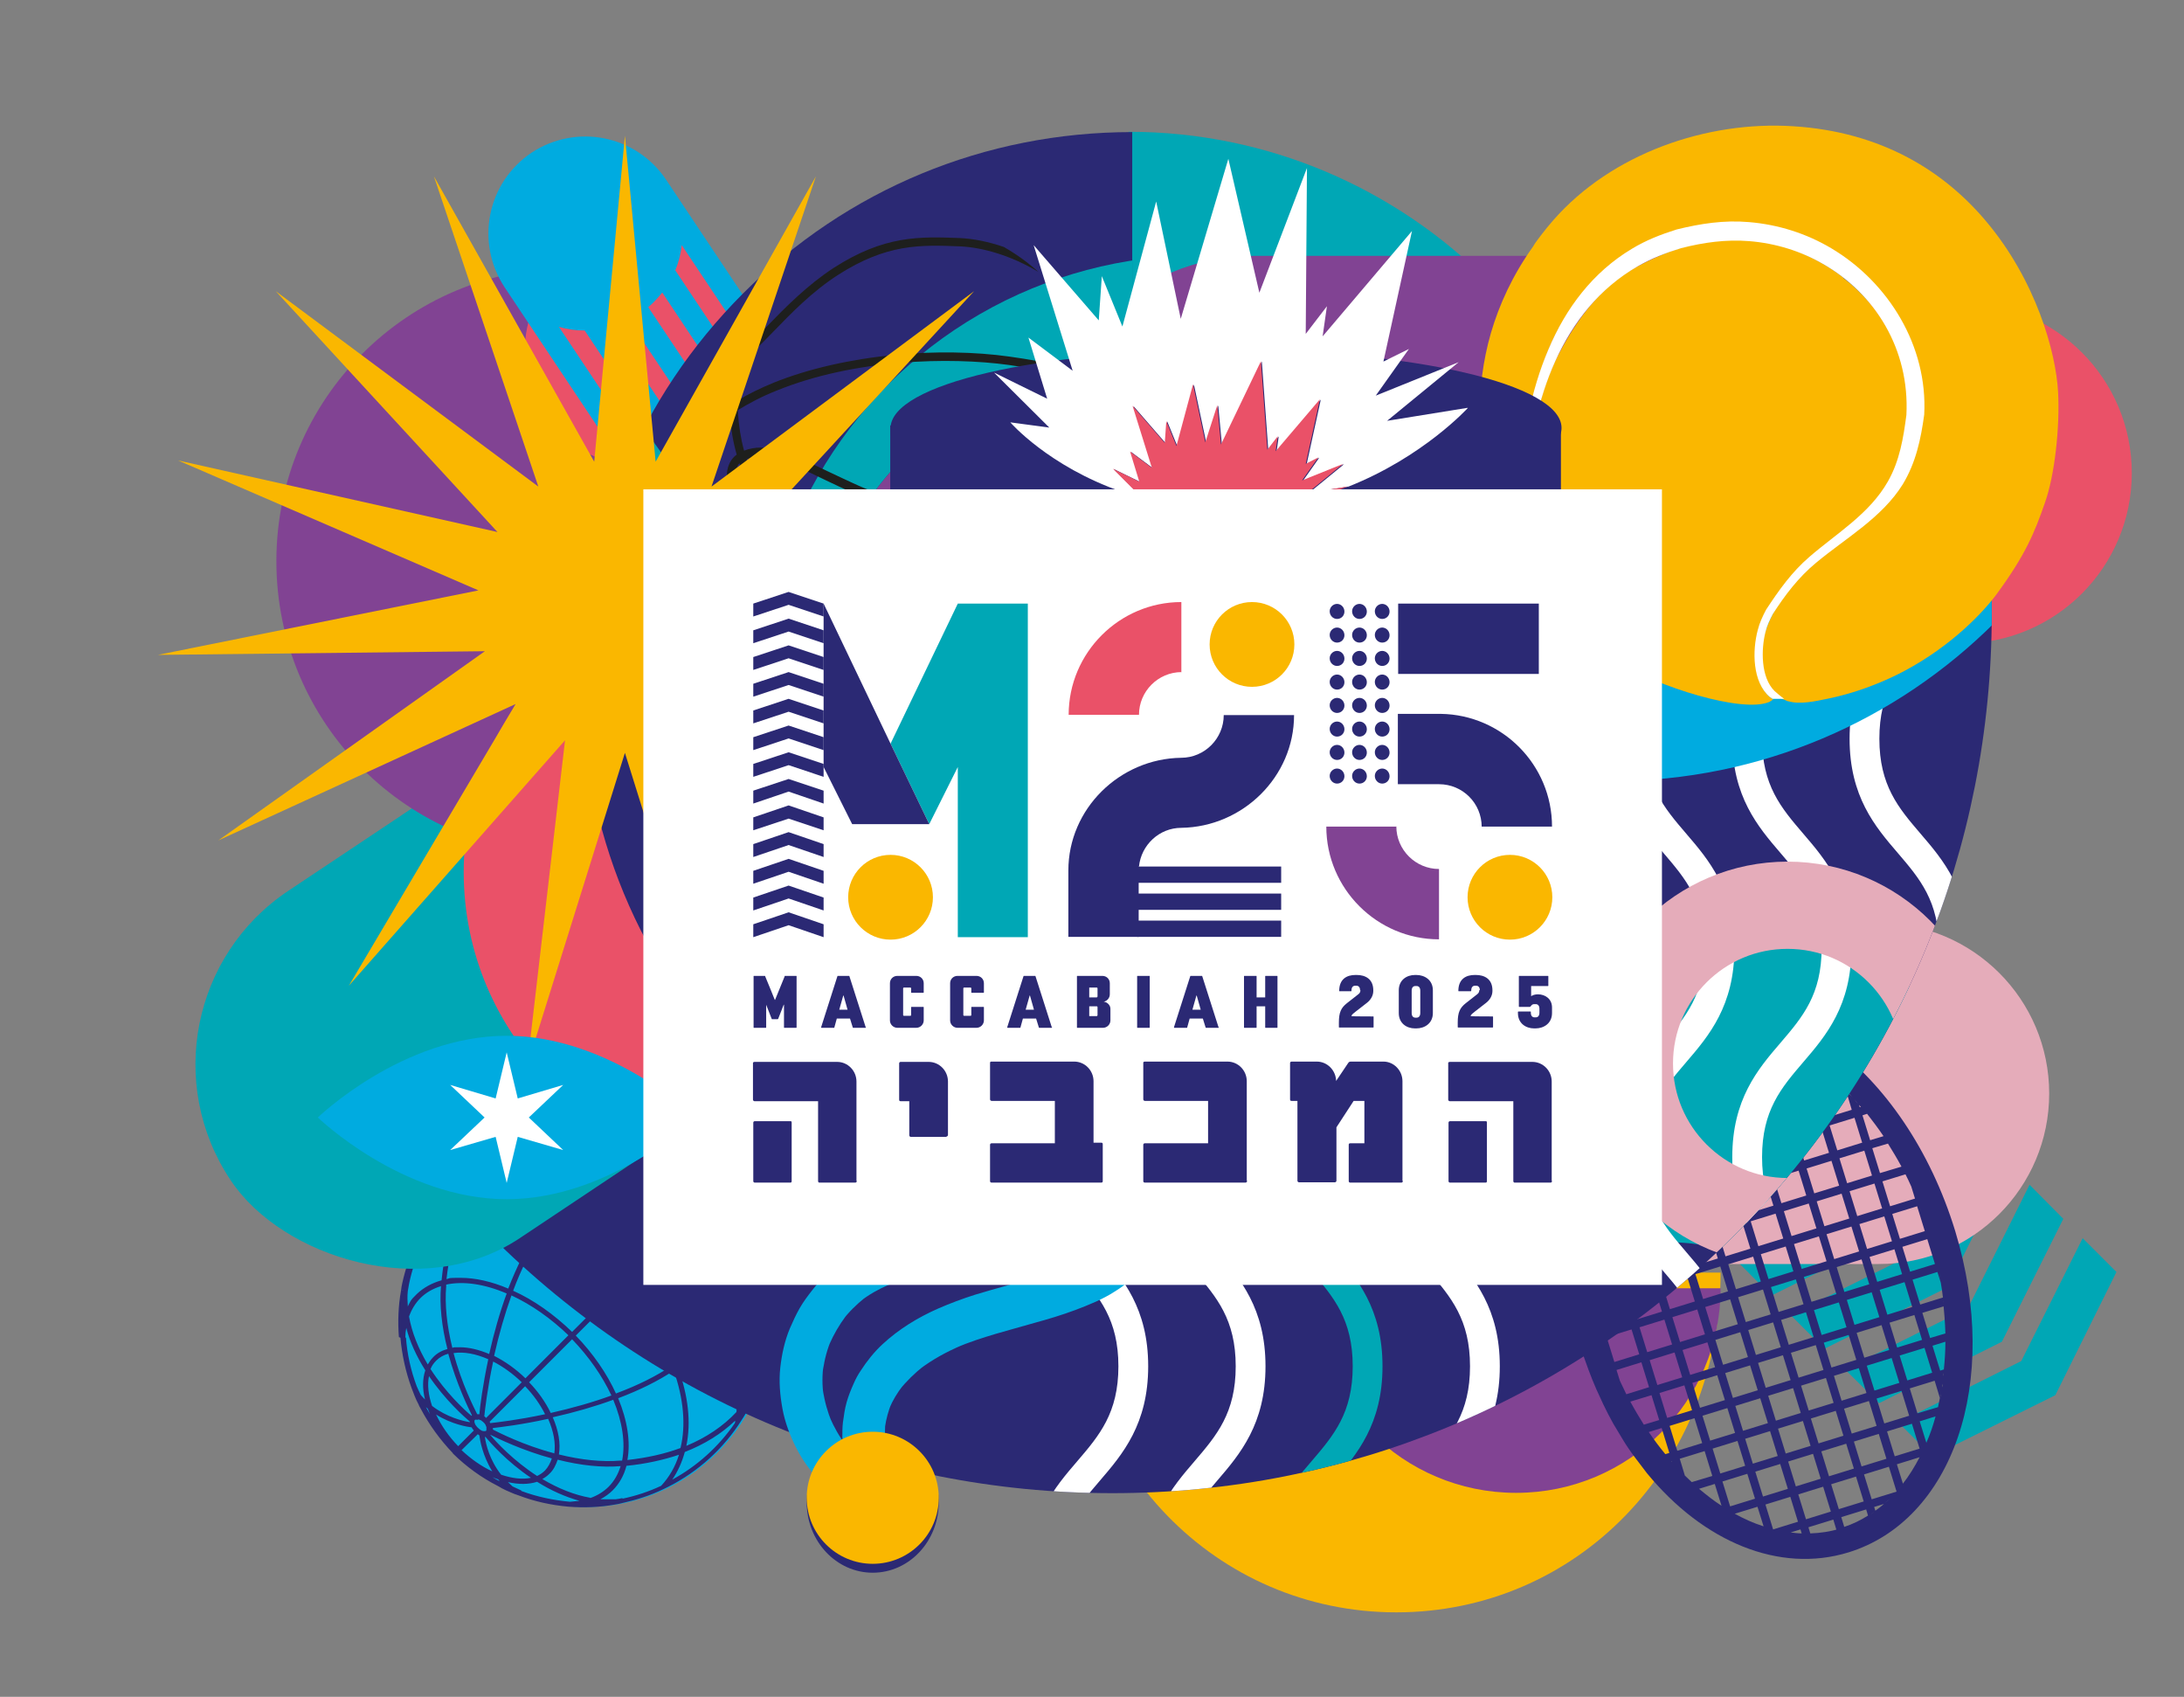<?xml version="1.0" encoding="UTF-8"?>
<svg id="Layer_2" data-name="Layer 2" xmlns="http://www.w3.org/2000/svg" xmlns:xlink="http://www.w3.org/1999/xlink" viewBox="0 0 711.2 552.4">
  <rect x="0" y="0" width="711.2" height="552.4" fill="#808080" stroke="none"/>
  <defs>
    <style>
      .cls-1, .cls-2 {
        fill: none;
      }

      .cls-3, .cls-4 {
        fill-rule: evenodd;
      }

      .cls-3, .cls-5 {
        fill: #fff;
      }

      .cls-6 {
        fill: #2b2974;
      }

      .cls-7 {
        fill: #e5acba;
      }

      .cls-8 {
        fill: #1e1f1d;
      }

      .cls-9 {
        fill: #ea5168;
      }

      .cls-10 {
        clip-path: url(#clippath-1);
      }

      .cls-11 {
        clip-path: url(#clippath-3);
      }

      .cls-12 {
        clip-path: url(#clippath-4);
      }

      .cls-13 {
        clip-path: url(#clippath-2);
      }

      .cls-14 {
        clip-path: url(#clippath-6);
      }

      .cls-15 {
        clip-path: url(#clippath-9);
      }

      .cls-16 {
        clip-path: url(#clippath-8);
      }

      .cls-17 {
        clip-path: url(#clippath-5);
      }

      .cls-4, .cls-18 {
        fill: #00abe0;
      }

      .cls-19 {
        fill: #fab700;
      }

      .cls-20 {
        fill: #814393;
      }

      .cls-2 {
        stroke: #e5acba;
        stroke-miterlimit: 10;
        stroke-width: 28.4px;
      }

      .cls-21 {
        fill: #00a7b5;
      }

      .cls-22 {
        clip-path: url(#clippath);
      }
    </style>
    <clipPath id="clippath">
      <polygon class="cls-1" points="711.2 552.4 115.2 552.4 147.2 0 690.1 0 711.2 552.4"/>
    </clipPath>
    <clipPath id="clippath-1">
      <rect class="cls-1" x="385.8" y="123.3" width="273.5" height="408.6"/>
    </clipPath>
    <clipPath id="clippath-2">
      <polygon class="cls-1" points="157 188.9 157 687.2 705.4 687.2 671.5 188.9 157 188.9"/>
    </clipPath>
    <clipPath id="clippath-3">
      <path class="cls-1" d="M564.7,402.2c54.1-54.1,83.9-126,83.9-202.5s-29.8-148.4-83.9-202.5l-84.4,84.4c65.1,65.1,65.1,171.1,0,236.2s-171.1,65.1-236.2,0l-84.4,84.4c54.1,54.1,126,83.9,202.5,83.9s148.4-29.8,202.5-83.9h0Z"/>
    </clipPath>
    <clipPath id="clippath-4">
      <path class="cls-1" d="M564.7,402.2c54.1-54.1,83.9-126,83.9-202.5s-29.8-148.4-83.9-202.5l-84.4,84.4c65.1,65.1,65.1,171.1,0,236.2s-171.1,65.1-236.2,0l-84.4,84.4c54.1,54.1,126,83.9,202.5,83.9s148.4-29.8,202.5-83.9h0Z"/>
    </clipPath>
    <clipPath id="clippath-5">
      <rect class="cls-1" x="466.5" y="28" width="218.4" height="240.5"/>
    </clipPath>
    <clipPath id="clippath-6">
      <rect class="cls-1" y="32.6" width="686.4" height="495"/>
    </clipPath>
    <clipPath id="clippath-8">
      <path class="cls-1" d="M189.6,222.2c0,47.9,18.6,92.9,52.5,126.7,33.9,33.9,78.9,52.5,126.7,52.5v-74.7c-57.6,0-104.6-46.9-104.6-104.5s46.9-104.5,104.5-104.5V43c-47.9,0-92.9,18.6-126.7,52.5-33.9,33.9-52.5,78.9-52.5,126.7h.1Z"/>
    </clipPath>
    <clipPath id="clippath-9">
      <rect class="cls-1" x="221" y="380.5" width="163.2" height="249.6"/>
    </clipPath>
  </defs>
  <g id="Layer_1-2" data-name="Layer 1">
    <path class="cls-21" d="M533,208.4h0v30.2h-103v-30.2h0c0-34.5-28-62.5-62.5-62.5V42.9c91.2,0,165.5,74.2,165.5,165.5h0Z"/>
    <circle class="cls-18" cx="190.8" cy="430" r="60.6"/>
    <path class="cls-6" d="M130.4,435.5c.5,5.6,1.7,11.1,3.6,16.3h0c.3.9.7,1.7,1,2.6h.1-.1c.4,1,.8,1.9,1.3,2.8h0l.2.5.8-.4-.8.4.5.9h0c2.8,5.3,6.3,10.1,10.4,14.4h0s.1.1.1.2l.1.1h0c4.3,4.2,9.1,7.7,14.4,10.4h0c.3.2.6.3.9.5l.4-.8-.4.8.5.3.4-.8-.4.8c.9.5,1.9.9,2.8,1.3.8.4,1.7.7,2.6,1l.3-.8-.3.8c5.2,2,10.7,3.2,16.3,3.7,5.1.4,10.2.2,15.2-.7v-.8c-.1,0,0,.8,0,.8.8-.1,1.6-.3,2.4-.5,4.5-1,8.9-2.4,13.1-4.4l-.3-.7.3.7c9.9-4.6,18.4-11.8,24.6-20.9l-.7-.5.7.5c2.4-3.5,4.5-7.3,6.1-11.3,2.3-5.7,3.8-11.6,4.3-17.8h-.8.8c.5-6,.2-12.1-1.1-18-.7-3.5-1.8-6.9-3.1-10.2h0l-.5.2h0l.5-.2c-3-7.4-7.3-14-12.9-19.7h0l-.2-.2-.1-.1h0c-5.7-5.6-12.4-9.9-19.7-12.9l-.3.6h0l.3-.6c-3.3-1.3-6.8-2.4-10.3-3.1-4.2-.9-8.4-1.3-12.6-1.3s-3.6,0-5.4.2c-6.1.5-12.1,2-17.8,4.3l.3.8-.3-.8c-4,1.6-7.8,3.7-11.3,6.1l.5.7-.5-.7c-9.1,6.2-16.3,14.7-20.9,24.6h0c-1.9,4.1-3.4,8.6-4.4,13.1-.2.8-.3,1.6-.4,2.4h.8c0,.1-.8,0-.8,0-.9,5-1.1,10.2-.7,15.2h0l.5.2ZM168.7,375.5c5.5-2.2,11.2-3.6,17.1-4.2,5.1.8,10.2,2.3,15.2,4.3-4,1.6-8,4.3-12,8.1-7.8-3-15.7-4.6-23.1-4.6s-1.8,0-2.6,0c1.7-1.4,3.6-2.6,5.5-3.7h0l-.1.1ZM239.8,459.7c-4.3,4.6-9.8,8.3-16.3,11,1.6-7.6.6-16.4-2.7-25.4,6-4.1,11-8.2,15-12.1,3.4,9,4.8,18.2,4,26.6h0v-.1ZM192.2,487.6c-5.1-.9-10.4-3-15.6-6.1.9-.5,1.6-1,2.3-1.7,1.3-1.2,2.1-2.8,2.7-4.6,7.5,1.9,14.4,2.6,20.5,2.1h0c-.8,2.6-2.1,4.9-3.9,6.7-1.6,1.6-3.7,2.9-6,3.7h0v-.1ZM145.3,418.7v-.5c5.6-1.2,12.5-.2,19.7,2.9-2.2,6-4.1,12.6-5.7,19.7-3.3-1.4-6.6-2.2-9.5-2.2s-1.7,0-2.5.2c-1.8-7.3-2.5-14.1-2-20.1h0ZM189.4,385.7c9.7,3.9,19,10.1,26.9,17.9l-13.8,13.8c-7.6-7.5-16.3-13.2-25.4-16.8,4.2-6.1,8.3-11.1,12.2-14.9h.1ZM202.6,475.5h-.6c-5.9.5-12.7-.2-20-2,.6-3.5-.1-7.8-2-12.1,7.1-1.6,13.7-3.5,19.7-5.7,3,7.2,4,14.1,2.9,19.7h0v.1ZM174.9,480.5c-7.7-5-13.2-10.9-15.2-13.3h0v-.1c2.4,1.2,10.4,5.1,20,7.7-.5,1.5-1.2,2.8-2.2,3.9-.8.8-1.7,1.4-2.8,1.9h0l.2-.1ZM139.7,448c5.3,7.8,11.4,13.2,13.3,14.8v.2c-2.3-.4-7.5-1.6-12.3-5.3-1.2-3.5-1.6-6.9-1-9.7h0ZM166.5,421.7c6.5,3,12.9,7.5,18.6,13l-14,14c-3.1-3-6.6-5.5-10.2-7.3,1.6-7.1,3.5-13.7,5.7-19.8h0l-.1.1ZM180.4,473.1c-9.9-2.6-17.9-6.7-19.9-7.7h0v-.5h0c2.5-.3,9.5-1.1,18-3,1.8,4.1,2.5,8,2,11.3h0l-.1-.1ZM155.8,462.1h.1c.1,0,.3.1.4.2h.1c.2,0,.4.2.5.3h0c.2.1.4.3.6.5,0,0,.1.1.2.2.1.1.2.2.3.4h0c0,.1.2.2.2.4h0c0,.2.1.3.2.4v.6c0,.3,0,.6-.1.7h0s-.1,0-.3.1h-.5c-.4,0-.8-.2-1.2-.5h0c-.2-.2-.4-.3-.7-.6h0c-.2-.2-.4-.4-.5-.6,0,0,0-.1-.1-.1-.3-.4-.4-.8-.5-1.1h0v-.4h0c0-.1,0-.2.1-.3.1-.1.3-.2.6-.1h.4l.2-.1ZM160.5,443.2c3.3,1.7,6.5,4,9.4,6.8l-11.6,11.6c-.1-.1-.3-.2-.4-.4,0,0-.1-.1-.2-.1.2-1.9,1-9,2.9-17.9h-.1ZM159.6,463.1s-.1-.2-.2-.2l11.6-11.6c2.7,2.8,4.9,5.9,6.5,9.1-8.9,1.9-16,2.7-17.9,2.9v-.1h0v-.1ZM179.3,459.9c-1.7-3.5-4.1-6.9-7-9.9l14-14c5.4,5.6,9.8,11.9,12.8,18.3-6,2.2-12.7,4.1-19.8,5.7h0v-.1ZM156,460.4h-.6c-1-2-5.1-10-7.7-19.9,3.3-.5,7.2.2,11.3,2-1.8,8.5-2.7,15.4-2.9,18l-.1-.1ZM153.6,464.7c.1.2.2.4.4.6h0c0,.1.2.2.3.4l-5.1,5.1c-3.1-3.2-5.5-6.7-7.2-10.3,5.1,3.2,10.1,4,11.7,4.2h-.1ZM155.5,466.9h0c.2.1.4.2.6.4.2,1.5,1,6.5,4.2,11.7-3.5-1.6-6.9-4-10-6.9l5.2-5.1h0v-.1ZM200.6,453.7c-3-6.6-7.5-13.1-13.1-18.9l15-15c7.2,7.5,12.9,16,16.3,24.8-5.1,3.4-11.1,6.4-18.1,9h0l-.1.1ZM220.2,443.7c-3.5-8.9-9.2-17.5-16.5-25.1l13.8-13.8c7.7,7.9,13.8,17.1,17.6,26.6-3.9,4-8.9,8.1-14.9,12.2h0v.1ZM176.2,402c8.9,3.5,17.6,9.2,25.1,16.6l-15,15c-5.9-5.7-12.5-10.4-19.2-13.4,2.6-7,5.7-13.1,9-18.1h0l.1-.1ZM146,440.8c2.6,9.6,6.5,17.6,7.7,20,0,0-.1,0-.2.1h0c-2.4-2-8.3-7.5-13.3-15.2.4-1.1,1.1-2,1.9-2.8,1-1,2.4-1.8,3.9-2.2h0v.1ZM139.3,458.6c.2.6.5,1.2.7,1.8-.4-.8-.9-1.5-1.3-2.3.2.2.4.3.6.5ZM162.2,481.6c.2.2.3.4.5.6-.8-.4-1.6-.8-2.3-1.3.6.3,1.2.5,1.8.7h0ZM163.2,480.1c-3.8-4.8-5-10-5.3-12.3h.2c1.6,1.9,6.9,8,14.8,13.3-2.8.6-6.1.2-9.7-1ZM201.3,455.2c6.9-2.6,13-5.6,18.1-9,3.2,9.1,4,17.8,2.2,25.2-5.1,1.9-10.9,3.2-17.3,3.9,1.1-5.8,0-12.9-3-20.1h0ZM236.4,430.1c-4-9.5-10.1-18.6-17.7-26.5l9.6-9.6c6.8,7,12.2,14.9,16,23.5-1.4,4.2-4,8.3-7.9,12.6h0ZM245,415.1c-3.8-8.1-9-15.6-15.5-22.2l4-4c5.1,5.4,9.1,11.6,11.9,18.5.3,2.7.1,5.3-.4,7.8h0v-.1ZM217.5,402.5c-7.9-7.8-17.1-14-26.8-18,4.3-3.9,8.4-6.5,12.6-7.9,8.7,3.9,16.7,9.4,23.8,16.3l-9.6,9.6h0ZM161.1,381.1c8.4-.8,17.5.6,26.6,4-3.9,3.9-8,8.9-12.1,15-6.2-2.3-12.2-3.4-17.8-3.4s-5.2.3-7.6.8c2.7-6.5,6.4-12,11-16.3h0l-.1-.1ZM149.3,399.2c7.5-1.8,16.2-1,25.2,2.2-3.3,5.1-6.3,11.2-9,18.1-5.4-2.3-10.7-3.5-15.5-3.5s-3.1.1-4.6.4c.7-6.3,2-12.1,3.9-17.2h0ZM145.6,439.2c-1.8.5-3.4,1.4-4.6,2.7-.7.7-1.2,1.5-1.7,2.3-3.1-5.2-5.2-10.5-6.1-15.6.8-2.3,2.1-4.4,3.7-6,1.8-1.8,4.1-3.1,6.7-3.9h0c-.5,6.1.2,13,2.1,20.5h-.1ZM132,435.4c0-1.1.1-2.1.3-3.1,1.2,4.6,3.3,9.2,6.2,13.8-.9,2.7-1,5.9-.1,9.5-.5-.5-1-1-1.4-1.5-.5-1-.9-1.9-1.3-2.8-1.9-5.1-3.1-10.4-3.5-15.8h0l-.2-.1ZM137.2,456.7h-.1.1ZM138.5,457.9h0l-.7.3.7-.3ZM162.9,482.4h0l-.3.6.3-.6ZM169.7,485.2c-.9-.4-1.9-.9-2.8-1.3-.5-.5-1-.9-1.5-1.4,3.5.8,6.7.8,9.5-.1,4.6,2.9,9.2,4.9,13.8,6.2-1,.1-2,.2-3.1.3-5.4-.5-10.7-1.6-15.8-3.5h0l-.1-.2ZM202.7,487.7c-.8.2-1.5.3-2.3.4h-4.9c1.5-.8,2.9-1.8,4-2.9,2.2-2.2,3.7-4.9,4.5-8,6.2-.6,12-1.9,17.1-3.6-1.2,3.9-3.2,7.3-5.8,10.1-4,1.9-8.3,3.3-12.6,4.2h0v-.2ZM218.9,481.7c1.8-2.6,3.2-5.7,4.1-9,6.4-2.5,11.9-5.9,16.4-10.2,0,.2,0,.5-.1.8-5.3,7.7-12.3,14-20.4,18.4h0ZM245.3,452.1c-1.1,2-2.4,3.8-3.8,5.5.4-8.2-1.1-17.1-4.5-25.8,3.8-4.1,6.5-8,8.1-12,2,5,3.5,10.1,4.3,15.2-.5,5.9-1.9,11.6-4.2,17.1h.1ZM249.7,428c-.9-3.5-2.2-7.1-3.7-10.5.5-1.8.9-3.5,1-5.3.5,1.7,1,3.5,1.4,5.2.7,3.5,1.2,7,1.3,10.6h0ZM232.3,387.6l-4,4c-6.7-6.6-14.3-11.9-22.5-15.8,2.5-.6,5.1-.7,7.8-.4,7,2.8,13.3,7,18.8,12.2h-.1ZM208.7,373.7c-1.8.1-3.6.5-5.3,1-3.5-1.5-7-2.7-10.5-3.7,3.6.1,7.1.5,10.6,1.3,1.8.4,3.5.8,5.2,1.4h0ZM157.5,381.5c.3,0,.5,0,.8-.1-4.3,4.5-7.8,10-10.2,16.4-3.3.9-6.3,2.3-9,4.1,4.4-8.1,10.8-15.1,18.4-20.4ZM137.3,405.5c2.8-2.6,6.2-4.6,10.1-5.8-1.8,5.1-3,10.9-3.6,17.1-3.2.9-5.9,2.4-8.1,4.5s-2.1,2.5-2.9,4c-.1-1.6-.2-3.3,0-5,.1-.8.3-1.5.4-2.3.9-4.4,2.3-8.6,4.2-12.6h0l-.1.1Z"/>
    <polygon class="cls-21" points="583.1 428.1 594.1 439.1 634.2 419.1 654.2 379.1 643.1 368 623.2 408.1 583.1 428.1"/>
    <polygon class="cls-21" points="565.8 410.7 576.8 421.8 616.9 401.8 636.9 361.7 625.8 350.7 605.8 390.7 565.8 410.7"/>
    <polygon class="cls-21" points="618.2 463.1 629.2 474.1 669.3 454.2 689.2 414.1 678.2 403.1 658.2 443.1 618.2 463.1"/>
    <polygon class="cls-21" points="600.8 445.8 611.9 456.8 651.9 436.8 671.9 396.8 660.9 385.7 640.9 425.8 600.8 445.8"/>
    <g class="cls-22">
      <rect class="cls-9" x="349.1" y="188.8" width="212.5" height="211.2"/>
      <path class="cls-19" d="M454.7,524.9c58.3,0,105.6-47.3,105.6-110.6h-211.2c0,63.3,47.3,110.6,105.6,110.6h0Z"/>
      <path class="cls-20" d="M493.7,486c36.8,0,66.6-29.8,66.6-66.6h-133.2c0,36.8,29.8,66.6,66.6,66.6h0Z"/>
      <path class="cls-9" d="M486.2,98.5h152.5c30.6,0,55.5,24.8,55.5,55.5h0c0,30.6-24.8,55.5-55.5,55.5h-212.3l59.8-111h0Z"/>
      <path class="cls-7" d="M513.6,300.5h98.2c30.6,0,55.5,24.8,55.5,55.5h0c0,30.6-24.8,55.5-55.5,55.5h-184.5l86.4-111h-.1Z"/>
      <path class="cls-6" d="M405.2,132.7c-15,0-29.1,5.8-39.7,16.4s-16.4,24.7-16.4,39.7h23.4c0-18.1,14.7-32.7,32.7-32.7s32.7,14.7,32.7,32.7h23.4c0-15-5.8-29.1-16.4-39.7s-24.7-16.4-39.7-16.4Z"/>
      <circle class="cls-9" cx="454.9" cy="293.1" r="105.6"/>
      <path class="cls-20" d="M408.2,83.3h141.5c37.83,0,68.5,30.67,68.5,68.5h0c0,37.83-30.67,68.5-68.5,68.5h-141.5c-37.83,0-68.5-30.67-68.5-68.5h0c0-37.83,30.67-68.5,68.5-68.5Z"/>
      <g class="cls-10">
        <path class="cls-6" d="M495.2,194.2l27.2,89.2,1.8-.5c.7,5.8,2.2,20.3,1.1,32.5-.5,6.3-2.4,15.8-4.5,24.8l-1.2,5c-.5,2.2-1,4.3-1.5,6.2l-1.3,5c-.7,2.5-1.2,4.7-1.7,6.2l-1.5,5c-.7,2-1.3,4.1-1.8,6.2l-1.1,5c-.4,2-.7,4.1-1,6.2l-.5,5c-.2,2.1-.3,4.1-.4,6.2v5c0,2.1,0,4.1.2,6.2l.4,5c.2,2.1.5,4.1.8,6.2l.8,5c.4,2.1.8,4.2,1.3,6.2l1.3,5c.3,1.1.6,2.3,1,3.4.3,1,.6,1.9.9,2.8l1.8,5c.8,2.1,1.6,4.2,2.5,6.2l2.3,5c1,2.1,2.1,4.2,3.2,6.2l3,5c1.3,2.2,2.7,4.2,4.2,6.2l3.8,5c18.4,22.4,43.1,32.7,65.6,25.8,33.6-10.3,49.9-54.9,34.8-104.6-8.1-26.5-23.1-48-40.5-60.7,0,0-27.4-23.1-37.3-35.4-7.7-9.6-14.6-22.4-17.2-27.6l2.2-.7-.6-2.1-26.8-87.9,2.3-5.5-.2-.7-2.1-6.9-29.4,9,2.5,8.3,5.9,3.1h0l-.3.5ZM530.2,352.6l2.1,6.9-7.9,2.4c1.7-3.4,3.6-6.5,5.8-9.3h0ZM539.8,345.5l-4.2,1.3c1.2-1.1,2.4-2.1,3.7-3l.5,1.7ZM540.6,348.1l2.5,8.1-8.1,2.5-2.5-8.1,8.1-2.5ZM534.2,348.1c.4-.4.9-.8,1.3-1.2-.4.4-.9.8-1.3,1.2ZM606.4,372l-8.1,2.5-2.5-8.1,8.1-2.5,2.5,8.1ZM603.8,357.9c.5.5.9,1,1.3,1.5-.4-.5-.9-1-1.3-1.5ZM605.4,359.7c.2.2.4.5.6.7h-.4c0,.1-.2-.7-.2-.7h0ZM632.6,448.7h.2v.4-.4h-.2ZM625.2,462.7l5.1-1.6c-.8,3-1.8,5.9-3,8.6l-2.2-7.1h0l.1.1ZM627.2,470.1c-.1.3-.3.6-.4.9.1-.3.3-.6.4-.9ZM626,472.8c-.2.3-.3.6-.4.9.2-.3.3-.6.4-.9ZM624.4,460.1l-2.5-8.1,8.1-2.5,1.7,5.6c-.2,1-.4,2-.6,3l-6.7,2h0ZM560.9,482.3l8.1-2.5,2.5,8.1-8.1,2.5-2.5-8.1ZM527.5,449.5l-1.1-3.5,8.1-2.5,2.5,8.1-7.4,2.3c-.7-1.5-1.4-2.9-2.1-4.4h0ZM525.7,376.1l2.5,8.1-8.1,2.5-1.8-6c.2-.8.3-1.6.5-2.5l7-2.1h-.1ZM519.5,375.1c.9-3.2,1.9-6.3,3.1-9.2l2.3,7.5-5.4,1.7h0ZM532.2,397.5l2.5,8.1-8.1,2.5-2.5-8.1,8.1-2.5ZM523.3,397.4l-2.5-8.1,8.1-2.5,2.5,8.1-8.1,2.5ZM589.9,423.8l-2.5-8.1,8.1-2.5,2.5,8.1-8.1,2.5ZM598.8,424l2.5,8.1-8.1,2.5-2.5-8.1,8.1-2.5ZM588.1,427.2l2.5,8.1-8.1,2.5-2.5-8.1,8.1-2.5ZM579.2,427.1l-2.5-8.1,8.1-2.5,2.5,8.1-8.1,2.5ZM556.9,401.6l2.5,8.1-8.1,2.5-2.5-8.1,8.1-2.5ZM548,401.5l-2.5-8.1,8.1-2.5,2.5,8.1-8.1,2.5ZM560.2,412.3l2.5,8.1-8.1,2.5-2.5-8.1,8.1-2.5ZM561.9,409l-2.5-8.1,8.1-2.5,2.5,8.1-8.1,2.5ZM570.9,409.1l2.5,8.1-8.1,2.5-2.5-8.1,8.1-2.5ZM574.1,419.8l2.5,8.1-8.1,2.5-2.5-8.1,8.1-2.5ZM577.4,430.5l2.5,8.1-8.1,2.5-2.5-8.1,8.1-2.5ZM575.9,416.4l-2.5-8.1,8.1-2.5,2.5,8.1-8.1,2.5ZM572.6,405.7l-2.5-8.1,8.1-2.5,2.5,8.1-8.1,2.5ZM569.4,395l-2.5-8.1,8.1-2.5,2.5,8.1-8.1,2.5ZM566.1,384.3l-2.5-8.1,8.1-2.5,2.5,8.1-8.1,2.5ZM564.3,387.7l2.5,8.1-8.1,2.5-2.5-8.1,8.1-2.5ZM555.4,387.6l-2.5-8.1,8.1-2.5,2.5,8.1-8.1,2.5ZM552.1,376.9l-2.5-8.1,8.1-2.5,2.5,8.1-8.1,2.5ZM550.4,380.2l2.5,8.1-8.1,2.5-2.5-8.1,8.1-2.5ZM542.9,394.2l2.5,8.1-8.1,2.5-2.5-8.1,8.1-2.5ZM534,394.1l-2.5-8.1,8.1-2.5,2.5,8.1-8.1,2.5ZM535.5,408.2l2.5,8.1-8.1,2.5-2.5-8.1,8.1-2.5ZM538.7,418.9l2.5,8.1-8.1,2.5-2.5-8.1,8.1-2.5ZM540.5,415.5l-2.5-8.1,8.1-2.5,2.5,8.1-8.1,2.5ZM549.4,415.6l2.5,8.1-8.1,2.5-2.5-8.1,8.1-2.5ZM552.7,426.3l2.5,8.1-8.1,2.5-2.5-8.1,8.1-2.5ZM556,437l2.5,8.1-8.1,2.5-2.5-8.1,8.1-2.5ZM557.8,433.6l-2.5-8.1,8.1-2.5,2.5,8.1-8.1,2.5ZM566.7,433.7l2.5,8.1-8.1,2.5-2.5-8.1,8.1-2.5ZM569.9,444.5l2.5,8.1-8.1,2.5-2.5-8.1,8.1-2.5ZM573.2,455.2l2.5,8.1-8.1,2.5-2.5-8.1,8.1-2.5ZM575,451.8l-2.5-8.1,8.1-2.5,2.5,8.1-8.1,2.5ZM583.9,451.9l2.5,8.1-8.1,2.5-2.5-8.1,8.1-2.5ZM585.7,448.5l-2.5-8.1,8.1-2.5,2.5,8.1-8.1,2.5ZM594.6,448.6l2.5,8.1-8.1,2.5-2.5-8.1,8.1-2.5ZM596.4,445.2l-2.5-8.1,8.1-2.5,2.5,8.1-8.1,2.5ZM601.4,423.2l8.1-2.5,2.5,8.1-8.1,2.5-2.5-8.1ZM605.3,445.4l2.5,8.1-8.1,2.5-2.5-8.1,8.1-2.5ZM608.6,456.1l2.5,8.1-8.1,2.5-2.5-8.1,8.1-2.5ZM610.4,452.7l-2.5-8.1,8.1-2.5,2.5,8.1-8.1,2.5ZM607.1,442l-2.5-8.1,8.1-2.5,2.5,8.1-8.1,2.5ZM614.6,428l-2.5-8.1,8.1-2.5,2.5,8.1-8.1,2.5ZM611.3,417.3l-2.5-8.1,8.1-2.5,2.5,8.1-8.1,2.5ZM608,406.6l-2.5-8.1,8.1-2.5,2.5,8.1-8.1,2.5ZM606.2,410l2.5,8.1-8.1,2.5-2.5-8.1,8.1-2.5ZM597.3,409.9l-2.5-8.1,8.1-2.5,2.5,8.1-8.1,2.5ZM594.1,399.2l-2.5-8.1,8.1-2.5,2.5,8.1-8.1,2.5ZM592.3,402.5l2.5,8.1-8.1,2.5-2.5-8.1,8.1-2.5ZM583.4,402.4l-2.5-8.1,8.1-2.5,2.5,8.1-8.1,2.5ZM580.1,391.7l-2.5-8.1,8.1-2.5,2.5,8.1-8.1,2.5ZM576.8,381l-2.5-8.1,8.1-2.5,2.5,8.1-8.1,2.5ZM573.6,370.3l-2.5-8.1,8.1-2.5,2.5,8.1-8.1,2.5ZM570.3,359.6l-2.5-8.1,8.1-2.5,2.5,8.1-8.1,2.5ZM568.5,363l2.5,8.1-8.1,2.5-2.5-8.1,8.1-2.5ZM559.6,362.9l-2.5-8.1,8.1-2.5,2.5,8.1-8.1,2.5ZM556.3,352.2l-2.5-8.1,8.1-2.5,2.5,8.1-8.1,2.5ZM554.5,355.6l2.5,8.1-8.1,2.5-2.5-8.1,8.1-2.5ZM547.1,369.5l2.5,8.1-8.1,2.5-2.5-8.1,8.1-2.5ZM538.2,369.4l-2.5-8.1,8.1-2.5,2.5,8.1-8.1,2.5ZM536.4,372.8l2.5,8.1-8.1,2.5-2.5-8.1,8.1-2.5ZM527.5,372.7l-2.5-8.1,8.1-2.5,2.5,8.1-8.1,2.5ZM517.4,387.5h-.4c0-.2,0-.5.1-.9l.3.9h0ZM518.2,390l2.5,8.1-4.3,1.3c0-3.1.1-6.1.4-9l1.5-.5h0l-.1.1ZM517.8,382.8c0-.4.1-.8.2-1.2,0,.4-.2.8-.2,1.2ZM516.4,402.3l5.1-1.6,2.5,8.1-7,2.1c-.4-3.9-.6-7.7-.6-11.5v2.8h0v.1ZM524.8,411.4l2.5,8.1-8.1,2.5-1.2-3.9c-.2-1.5-.5-2.9-.7-4.4l7.5-2.3h0ZM517.3,413.5c0-.5-.1-1-.2-1.5,0,.5,0,1,.2,1.5ZM518.6,422c-.2-1.2-.5-2.4-.7-3.6.2,1.2.4,2.4.7,3.6ZM519.9,424.6l8.1-2.5,2.5,8.1-8.1,2.5-2.5-8.1ZM523.2,435.3l8.1-2.5,2.5,8.1-8.1,2.5-2.5-8.1ZM527.4,449.2c-.5-1.1-1-2.2-1.5-3.3.5,1.1,1,2.2,1.5,3.3ZM536.4,440.2l-2.5-8.1,8.1-2.5,2.5,8.1-8.1,2.5ZM545.3,440.3l2.5,8.1-8.1,2.5-2.5-8.1,8.1-2.5ZM548.5,451l2.5,8.1-8.1,2.5-2.5-8.1,8.1-2.5ZM551.8,461.7l2.5,8.1-8.1,2.5-2.5-8.1,8.1-2.5ZM553.6,458.3l-2.5-8.1,8.1-2.5,2.5,8.1-8.1,2.5ZM562.5,458.4l2.5,8.1-8.1,2.5-2.5-8.1,8.1-2.5ZM565.8,469.1l2.5,8.1-8.1,2.5-2.5-8.1,8.1-2.5ZM570.8,476.5l-2.5-8.1,8.1-2.5,2.5,8.1-8.1,2.5ZM579.7,476.6l2.5,8.1-8.1,2.5-2.5-8.1,8.1-2.5ZM581.5,473.2l-2.5-8.1,8.1-2.5,2.5,8.1-8.1,2.5ZM590.4,473.3l2.5,8.1-8.1,2.5-2.5-8.1,8.1-2.5ZM592.2,469.9l-2.5-8.1,8.1-2.5,2.5,8.1-8.1,2.5ZM601.2,470l2.5,8.1-8.1,2.5-2.5-8.1,8.1-2.5ZM604.4,480.7l2.5,8.1-8.1,2.5-2.5-8.1,8.1-2.5ZM606.2,477.4l-2.5-8.1,8.1-2.5,2.5,8.1-8.1,2.5ZM613.6,463.4l-2.5-8.1,8.1-2.5,2.5,8.1-8.1,2.5ZM622.6,463.5l2.5,8.1-8.1,2.5-2.5-8.1,8.1-2.5ZM621.1,449.4l-2.5-8.1,8.1-2.5,2.5,8.1-8.1,2.5ZM617.8,438.7l-2.5-8.1,8.1-2.5,2.5,8.1-8.1,2.5ZM625.3,424.7l-2.5-8.1,8.1-2.5,1.1,3.5c.3,1.6.5,3.2.7,4.8l-7.4,2.3h0ZM622,414l-2.5-8.1,8.1-2.5,2.5,8.1-8.1,2.5ZM618.7,403.3l-2.5-8.1,8.1-2.5,2.5,8.1-8.1,2.5ZM623.6,390.2l-8.1,2.5-2.5-8.1,7.5-2.3c.7,1.3,1.3,2.7,1.9,4l1.2,3.9h0ZM623.2,388.1c.2.5.5,1,.7,1.5-.2-.5-.4-1-.7-1.5ZM612.2,381.9l-2.5-8.1,5.1-1.5c1.5,2.4,3,4.9,4.4,7.5l-7,2.1h0ZM619.6,380.5c.2.3.3.6.5.9-.2-.3-.3-.6-.5-.9ZM610.4,385.3l2.5,8.1-8.1,2.5-2.5-8.1,8.1-2.5ZM601.5,385.2l-2.5-8.1,8.1-2.5,2.5,8.1-8.1,2.5ZM596.4,377.9l2.5,8.1-8.1,2.5-2.5-8.1,8.1-2.5ZM587.5,377.8l-2.5-8.1,8.1-2.5,2.5,8.1-8.1,2.5ZM584.3,367.1l-2.5-8.1,8.1-2.5,2.5,8.1-8.1,2.5ZM581,356.4l-2.5-8.1,8.1-2.5,2.5,8.1-8.1,2.5ZM586.1,343.6c.4.2.8.5,1.2.7-.4-.2-.8-.5-1.2-.7ZM587.9,344.6c.4.3.9.5,1.3.8-.4-.3-.9-.5-1.3-.8ZM577.7,345.6l-2.1-6.9c-.8-.3-1.7-.5-2.5-.8,4.2,1.1,8.4,2.9,12.5,5.2l-7.9,2.4v.1ZM572.7,338.3l2.5,8.1-8.1,2.5-2.5-8.1,8.1-2.5ZM569.9,337.3c.8.2,1.7.4,2.6.6-.8-.2-1.7-.4-2.6-.6ZM563.7,338.2l-.5-1.7c1.6,0,3.1.2,4.7.4l-4.2,1.3h0ZM560.4,336.5l.8,2.5-8.1,2.5-1.1-3.7c2.8-.8,5.6-1.1,8.5-1.2l-.1-.1ZM560.8,336.5h.2-.2ZM553.7,353l-8.1,2.5-2.5-8.1,8.1-2.5,2.5,8.1ZM542.4,344.7l-.8-2.5c2.4-1.5,5-2.8,7.8-3.7l1.1,3.7-8.1,2.5ZM522.6,365.9c.6-1.4,1.2-2.7,1.8-4-.7,1.3-1.3,2.6-1.8,4ZM537.8,454.2l2.5,8.1-5,1.5c-1.5-2.4-3-4.9-4.4-7.5l6.9-2.1h0ZM536.9,466.2l4.2-1.3,2.5,8.1-1.3.4c-1.9-2.3-3.7-4.7-5.4-7.2h0ZM544.2,475.7h.2l.1.3c0-.1-.2-.2-.3-.3h0ZM548.7,480.5l-1.7-5.6,8.1-2.5,2.5,8.1-6.7,2c-.7-.7-1.5-1.4-2.2-2.1h0v.1ZM553.2,484.7l5.2-1.6,2.2,7.1c-2.5-1.6-4.9-3.5-7.3-5.5h-.1ZM572.3,490.5l2,6.4c-3.2-1-6.3-2.4-9.4-4.1l7.5-2.3h-.1ZM577.4,497.9l-2.5-8.1,8.1-2.5,2.5,8.1-8.1,2.5h0ZM580.2,498.5c.9.2,1.8.3,2.7.4-.9-.1-1.8-.2-2.7-.4ZM583.1,498.9l3.2-1,.4,1.3c-1.2,0-2.4-.2-3.6-.3h0ZM585.6,486.5l8.1-2.5,2.5,8.1-8.1,2.5-2.5-8.1ZM589.5,499.2l-.6-2,8.1-2.5,1,3.3c.4-.1.9-.2,1.3-.4-3.2,1-6.5,1.5-9.8,1.6h0ZM600.6,497.2l-1-3.3,8.1-2.5.6,2c-2.4,1.5-5,2.8-7.8,3.7h0l.1.1ZM610.3,492.2c-.4.3-.8.6-1.3.9.4-.3.9-.6,1.3-.9ZM610.3,490.6l3.2-1c-.9.8-1.8,1.5-2.8,2.2l-.4-1.2ZM613.6,489.5c.7-.6,1.3-1.2,2-1.8-.6.6-1.3,1.2-2,1.8ZM609.5,488.1l-2.5-8.1,8.1-2.5,2.5,8.1c.7-.8,1.3-1.5,2-2.4-.6.8-1.3,1.6-2,2.4l-8.1,2.5ZM619.7,483.1l-2-6.4,7.4-2.3c-1.6,3.1-3.4,6-5.5,8.7h.1ZM631.8,454.9c0-.4.1-.7.2-1.1,0,.4-.1.7-.2,1.1ZM632.4,451.6c0-.4.1-.7.2-1.1,0,.4,0,.7-.2,1.1ZM632.8,448c0-.3,0-.7.1-1,0,.3,0,.7-.1,1ZM633.1,445.8l-1.3.4-2.5-8.1,4.2-1.3c0,3.1-.2,6.1-.5,9h.1ZM628.5,435.5l-2.5-8.1,6.9-2.1c0-.7-.2-1.4-.2-2,.4,3.6.7,7.2.8,10.8l-5,1.5h0v-.1ZM631.2,413.4c-.2-1.2-.5-2.5-.8-3.7.3,1.2.5,2.5.8,3.7ZM631.9,417.2c-.2-.9-.3-1.9-.5-2.8.2,1,.4,1.9.5,2.8ZM613.3,369.9l-4.3,1.3-2.5-8.1,1.5-.5c1.8,2.3,3.6,4.7,5.3,7.2h0v.1ZM607.9,362.7c-.6-.8-1.2-1.5-1.8-2.2.6.7,1.2,1.5,1.8,2.2ZM603.2,357.2c-.6-.7-1.3-1.3-1.9-2,.7.6,1.3,1.3,1.9,2ZM601.2,355.2l1.8,6.1-8.1,2.5-2.5-8.1,7-2.1c.6.5,1.2,1.1,1.8,1.7h0v-.1ZM599.4,353.5c-.7-.7-1.4-1.3-2.2-1.9.7.6,1.5,1.3,2.2,1.9ZM597.1,351.4l-5.4,1.6-2.3-7.5c2.6,1.7,5.2,3.7,7.7,5.9h0ZM532.7,280.3h.4c2.1,4.1,9.8,19.1,18.9,30.4,4.2,5.2,11.1,11.9,18,18.1-7.4-1.4-14.8-1.1-21.9,1-7.2,2.2-13.5,6.2-18.9,11.5,2.2-9,4.3-18.5,4.8-25.2,1.2-14.4-.7-31.1-1.3-35.8h0Z"/>
      </g>
      <polygon class="cls-6" points="349.1 188.9 561.6 188.9 561.6 294.4 349.1 188.9"/>
      <polyline class="cls-6" points="529.7 284.8 329.3 185.2 529.7 185.2"/>
      <g class="cls-13">
        <path class="cls-6" d="M564.7,402.2c54.1-54.1,83.9-126,83.9-202.5s-29.8-148.4-83.9-202.5l-84.4,84.4c65.1,65.1,65.1,171.1,0,236.2s-171.1,65.1-236.2,0l-84.4,84.4c54.1,54.1,126,83.9,202.5,83.9s148.4-29.8,202.5-83.9h0Z"/>
        <g class="cls-11">
          <path class="cls-21" d="M543.5,301.4h-30.2v103h30.2c34.5,0,62.5,28,62.5,62.5h103c0-91.2-74.2-165.5-165.5-165.5h0Z"/>
          <path class="cls-5" d="M678.6,785.3c0-18.8,8.3-28.6,15.7-37.2,7.2-8.4,13.4-15.7,13.4-30.9s-6.2-22.5-13.4-30.9c-7.4-8.6-15.7-18.4-15.7-37.2s8.3-28.6,15.7-37.2c7.2-8.4,13.4-15.7,13.4-30.9s-6.2-22.5-13.4-30.9c-7.4-8.6-15.7-18.4-15.7-37.2s8.3-28.6,15.7-37.2c7.2-8.4,13.4-15.7,13.4-30.9s-6.2-22.5-13.4-30.9c-7.4-8.6-15.7-18.4-15.7-37.2s8.3-28.6,15.7-37.2c7.2-8.4,13.4-15.7,13.4-30.9s-6.2-22.5-13.4-30.9c-7.4-8.6-15.7-18.4-15.7-37.2s8.3-28.6,15.7-37.2c7.2-8.4,13.4-15.7,13.4-30.9s-6.2-22.5-13.4-30.9c-7.4-8.6-15.7-18.4-15.7-37.2s8.3-28.6,15.7-37.2c7.2-8.4,13.4-15.7,13.4-30.9s-6.2-22.5-13.4-30.9c-7.4-8.6-15.7-18.4-15.7-37.2s8.3-28.6,15.7-37.2c7.2-8.4,13.4-15.7,13.4-30.9h9.7c0,18.8-8.3,28.6-15.7,37.2-7.2,8.4-13.4,15.7-13.4,30.9s6.2,22.5,13.4,30.9c7.4,8.6,15.7,18.4,15.7,37.2s-8.3,28.6-15.7,37.2c-7.2,8.4-13.4,15.7-13.4,30.9s6.2,22.5,13.4,30.9c7.4,8.6,15.7,18.4,15.7,37.2s-8.3,28.6-15.7,37.2c-7.2,8.4-13.4,15.7-13.4,30.9s6.2,22.5,13.4,30.9c7.4,8.6,15.7,18.4,15.7,37.2s-8.3,28.6-15.7,37.2c-7.2,8.4-13.4,15.7-13.4,30.9s6.2,22.5,13.4,30.9c7.4,8.6,15.7,18.4,15.7,37.2s-8.3,28.6-15.7,37.2c-7.2,8.4-13.4,15.7-13.4,30.9s6.2,22.5,13.4,30.9c7.4,8.6,15.7,18.4,15.7,37.2s-8.3,28.6-15.7,37.2c-7.2,8.4-13.4,15.7-13.4,30.9s6.2,22.5,13.4,30.9c7.4,8.6,15.7,18.4,15.7,37.2s-8.3,28.6-15.7,37.2c-7.2,8.4-13.4,15.7-13.4,30.9h-9.7Z"/>
          <path class="cls-5" d="M602.3,785.3c0-18.8,8.3-28.6,15.7-37.2,7.2-8.4,13.4-15.7,13.4-30.9s-6.2-22.5-13.4-30.9c-7.4-8.6-15.7-18.4-15.7-37.2s8.3-28.6,15.7-37.2c7.2-8.4,13.4-15.7,13.4-30.9s-6.2-22.5-13.4-30.9c-7.4-8.6-15.7-18.4-15.7-37.2s8.3-28.6,15.7-37.2c7.2-8.4,13.4-15.7,13.4-30.9s-6.2-22.5-13.4-30.9c-7.4-8.6-15.7-18.4-15.7-37.2s8.3-28.6,15.7-37.2c7.2-8.4,13.4-15.7,13.4-30.9s-6.2-22.5-13.4-30.9c-7.4-8.6-15.7-18.4-15.7-37.2s8.3-28.6,15.7-37.2c7.2-8.4,13.4-15.7,13.4-30.9s-6.2-22.5-13.4-30.9c-7.4-8.6-15.7-18.4-15.7-37.2s8.3-28.6,15.7-37.2c7.2-8.4,13.4-15.7,13.4-30.9s-6.2-22.5-13.4-30.9c-7.4-8.6-15.7-18.4-15.7-37.2s8.3-28.6,15.7-37.2c7.2-8.4,13.4-15.7,13.4-30.9h9.7c0,18.8-8.3,28.6-15.7,37.2-7.2,8.4-13.4,15.7-13.4,30.9s6.2,22.5,13.4,30.9c7.4,8.6,15.7,18.4,15.7,37.2s-8.3,28.6-15.7,37.2c-7.2,8.4-13.4,15.7-13.4,30.9s6.2,22.5,13.4,30.9c7.4,8.6,15.7,18.4,15.7,37.2s-8.3,28.6-15.7,37.2c-7.2,8.4-13.4,15.7-13.4,30.9s6.2,22.5,13.4,30.9c7.4,8.6,15.7,18.4,15.7,37.2s-8.3,28.6-15.7,37.2c-7.2,8.4-13.4,15.7-13.4,30.9s6.2,22.5,13.4,30.9c7.4,8.6,15.7,18.4,15.7,37.2s-8.3,28.6-15.7,37.2c-7.2,8.4-13.4,15.7-13.4,30.9s6.2,22.5,13.4,30.9c7.4,8.6,15.7,18.4,15.7,37.2s-8.3,28.6-15.7,37.2c-7.2,8.4-13.4,15.7-13.4,30.9s6.2,22.5,13.4,30.9c7.4,8.6,15.7,18.4,15.7,37.2s-8.3,28.6-15.7,37.2c-7.2,8.4-13.4,15.7-13.4,30.9h-9.7Z"/>
          <path class="cls-5" d="M564.1,785.3c0-18.8,8.3-28.6,15.7-37.2,7.2-8.4,13.4-15.7,13.4-30.9s-6.2-22.5-13.4-30.9c-7.4-8.6-15.7-18.4-15.7-37.2s8.3-28.6,15.7-37.2c7.2-8.4,13.4-15.7,13.4-30.9s-6.2-22.5-13.4-30.9c-7.4-8.6-15.7-18.4-15.7-37.2s8.3-28.6,15.7-37.2c7.2-8.4,13.4-15.7,13.4-30.9s-6.2-22.5-13.4-30.9c-7.4-8.6-15.7-18.4-15.7-37.2s8.3-28.6,15.7-37.2c7.2-8.4,13.4-15.7,13.4-30.9s-6.2-22.5-13.4-30.9c-7.4-8.6-15.7-18.4-15.7-37.2s8.3-28.6,15.7-37.2c7.2-8.4,13.4-15.7,13.4-30.9s-6.2-22.5-13.4-30.9c-7.4-8.6-15.7-18.4-15.7-37.2s8.3-28.6,15.7-37.2c7.2-8.4,13.4-15.7,13.4-30.9s-6.2-22.5-13.4-30.9c-7.4-8.6-15.7-18.4-15.7-37.2s8.3-28.6,15.7-37.2c7.2-8.4,13.4-15.7,13.4-30.9h9.7c0,18.8-8.3,28.6-15.7,37.2-7.2,8.4-13.4,15.7-13.4,30.9s6.2,22.5,13.4,30.9c7.4,8.6,15.7,18.4,15.7,37.2s-8.3,28.6-15.7,37.2c-7.2,8.4-13.4,15.7-13.4,30.9s6.2,22.5,13.4,30.9c7.4,8.6,15.7,18.4,15.7,37.2s-8.3,28.6-15.7,37.2c-7.2,8.4-13.4,15.7-13.4,30.9s6.2,22.5,13.4,30.9c7.4,8.6,15.7,18.4,15.7,37.2s-8.3,28.6-15.7,37.2c-7.2,8.4-13.4,15.7-13.4,30.9s6.2,22.5,13.4,30.9c7.4,8.6,15.7,18.4,15.7,37.2s-8.3,28.6-15.7,37.2c-7.2,8.4-13.4,15.7-13.4,30.9s6.2,22.5,13.4,30.9c7.4,8.6,15.7,18.4,15.7,37.2s-8.3,28.6-15.7,37.2c-7.2,8.4-13.4,15.7-13.4,30.9s6.2,22.5,13.4,30.9c7.4,8.6,15.7,18.4,15.7,37.2s-8.3,28.6-15.7,37.2c-7.2,8.4-13.4,15.7-13.4,30.9h-9.7Z"/>
          <path class="cls-5" d="M526,785.3c0-18.8,8.3-28.6,15.7-37.2,7.2-8.4,13.4-15.7,13.4-30.9s-6.2-22.5-13.4-30.9c-7.4-8.6-15.7-18.4-15.7-37.2s8.3-28.6,15.7-37.2c7.2-8.4,13.4-15.7,13.4-30.9s-6.2-22.5-13.4-30.9c-7.4-8.6-15.7-18.4-15.7-37.2s8.3-28.6,15.7-37.2c7.2-8.4,13.4-15.7,13.4-30.9s-6.2-22.5-13.4-30.9c-7.4-8.6-15.7-18.4-15.7-37.2s8.3-28.6,15.7-37.2c7.2-8.4,13.4-15.7,13.4-30.9s-6.2-22.5-13.4-30.9c-7.4-8.6-15.7-18.4-15.7-37.2s8.3-28.6,15.7-37.2c7.2-8.4,13.4-15.7,13.4-30.9s-6.2-22.5-13.4-30.9c-7.4-8.6-15.7-18.4-15.7-37.2s8.3-28.6,15.7-37.2c7.2-8.4,13.4-15.7,13.4-30.9s-6.2-22.5-13.4-30.9c-7.4-8.6-15.7-18.4-15.7-37.2s8.3-28.6,15.7-37.2c7.2-8.4,13.4-15.7,13.4-30.9h9.7c0,18.8-8.3,28.6-15.7,37.2-7.2,8.4-13.4,15.7-13.4,30.9s6.2,22.5,13.4,30.9c7.4,8.6,15.7,18.4,15.7,37.2s-8.3,28.6-15.7,37.2c-7.2,8.4-13.4,15.7-13.4,30.9s6.2,22.5,13.4,30.9c7.4,8.6,15.7,18.4,15.7,37.2s-8.3,28.6-15.7,37.2c-7.2,8.4-13.4,15.7-13.4,30.9s6.2,22.5,13.4,30.9c7.4,8.6,15.7,18.4,15.7,37.2s-8.3,28.6-15.7,37.2c-7.2,8.4-13.4,15.7-13.4,30.9s6.2,22.5,13.4,30.9c7.4,8.6,15.7,18.4,15.7,37.2s-8.3,28.6-15.7,37.2c-7.2,8.4-13.4,15.7-13.4,30.9s6.2,22.5,13.4,30.9c7.4,8.6,15.7,18.4,15.7,37.2s-8.3,28.6-15.7,37.2c-7.2,8.4-13.4,15.7-13.4,30.9s6.2,22.5,13.4,30.9c7.4,8.6,15.7,18.4,15.7,37.2s-8.3,28.6-15.7,37.2c-7.2,8.4-13.4,15.7-13.4,30.9h-9.7Z"/>
          <path class="cls-5" d="M449.6,785.3c0-18.8,8.3-28.6,15.7-37.2,7.2-8.4,13.4-15.7,13.4-30.9s-6.2-22.5-13.4-30.9c-7.4-8.6-15.7-18.4-15.7-37.2s8.3-28.6,15.7-37.2c7.2-8.4,13.4-15.7,13.4-30.9s-6.2-22.5-13.4-30.9c-7.4-8.6-15.7-18.4-15.7-37.2s8.3-28.6,15.7-37.2c7.2-8.4,13.4-15.7,13.4-30.9s-6.2-22.5-13.4-30.9c-7.4-8.6-15.7-18.4-15.7-37.2s8.3-28.6,15.7-37.2c7.2-8.4,13.4-15.7,13.4-30.9s-6.2-22.5-13.4-30.9c-7.4-8.6-15.7-18.4-15.7-37.2s8.3-28.6,15.7-37.2c7.2-8.4,13.4-15.7,13.4-30.9s-6.2-22.5-13.4-30.9c-7.4-8.6-15.7-18.4-15.7-37.2s8.3-28.6,15.7-37.2c7.2-8.4,13.4-15.7,13.4-30.9s-6.2-22.5-13.4-30.9c-7.4-8.6-15.7-18.4-15.7-37.2s8.3-28.6,15.7-37.2c7.2-8.4,13.4-15.7,13.4-30.9h9.7c0,18.8-8.3,28.6-15.7,37.2-7.2,8.4-13.4,15.7-13.4,30.9s6.2,22.5,13.4,30.9c7.4,8.6,15.7,18.4,15.7,37.2s-8.3,28.6-15.7,37.2c-7.2,8.4-13.4,15.7-13.4,30.9s6.2,22.5,13.4,30.9c7.4,8.6,15.7,18.4,15.7,37.2s-8.3,28.6-15.7,37.2c-7.2,8.4-13.4,15.7-13.4,30.9s6.2,22.5,13.4,30.9c7.4,8.6,15.7,18.4,15.7,37.2s-8.3,28.6-15.7,37.2c-7.2,8.4-13.4,15.7-13.4,30.9s6.2,22.5,13.4,30.9c7.4,8.6,15.7,18.4,15.7,37.2s-8.3,28.6-15.7,37.2c-7.2,8.4-13.4,15.7-13.4,30.9s6.2,22.5,13.4,30.9c7.4,8.6,15.7,18.4,15.7,37.2s-8.3,28.6-15.7,37.2c-7.2,8.4-13.4,15.7-13.4,30.9s6.2,22.5,13.4,30.9c7.4,8.6,15.7,18.4,15.7,37.2s-8.3,28.6-15.7,37.2c-7.2,8.4-13.4,15.7-13.4,30.9h-9.7Z"/>
          <path class="cls-21" d="M411.4,785.3c0-18.8,8.3-28.6,15.7-37.2,7.2-8.4,13.4-15.7,13.4-30.9s-6.2-22.5-13.4-30.9c-7.4-8.6-15.7-18.4-15.7-37.2s8.3-28.6,15.7-37.2c7.2-8.4,13.4-15.7,13.4-30.9s-6.2-22.5-13.4-30.9c-7.4-8.6-15.7-18.4-15.7-37.2s8.3-28.6,15.7-37.2c7.2-8.4,13.4-15.7,13.4-30.9s-6.2-22.5-13.4-30.9c-7.4-8.6-15.7-18.4-15.7-37.2s8.3-28.6,15.7-37.2c7.2-8.4,13.4-15.7,13.4-30.9s-6.2-22.5-13.4-30.9c-7.4-8.6-15.7-18.4-15.7-37.2s8.3-28.6,15.7-37.2c7.2-8.4,13.4-15.7,13.4-30.9s-6.2-22.5-13.4-30.9c-7.4-8.6-15.7-18.4-15.7-37.2s8.3-28.6,15.7-37.2c7.2-8.4,13.4-15.7,13.4-30.9s-6.2-22.5-13.4-30.9c-7.4-8.6-15.7-18.4-15.7-37.2s8.3-28.6,15.7-37.2c7.2-8.4,13.4-15.7,13.4-30.9h9.7c0,18.8-8.3,28.6-15.7,37.2-7.2,8.4-13.4,15.7-13.4,30.9s6.2,22.5,13.4,30.9c7.4,8.6,15.7,18.4,15.7,37.2s-8.3,28.6-15.7,37.2c-7.2,8.4-13.4,15.7-13.4,30.9s6.2,22.5,13.4,30.9c7.4,8.6,15.7,18.4,15.7,37.2s-8.3,28.6-15.7,37.2c-7.2,8.4-13.4,15.7-13.4,30.9s6.2,22.5,13.4,30.9c7.4,8.6,15.7,18.4,15.7,37.2s-8.3,28.6-15.7,37.2c-7.2,8.4-13.4,15.7-13.4,30.9s6.2,22.5,13.4,30.9c7.4,8.6,15.7,18.4,15.7,37.2s-8.3,28.6-15.7,37.2c-7.2,8.4-13.4,15.7-13.4,30.9s6.2,22.5,13.4,30.9c7.4,8.6,15.7,18.4,15.7,37.2s-8.3,28.6-15.7,37.2c-7.2,8.4-13.4,15.7-13.4,30.9s6.2,22.5,13.4,30.9c7.4,8.6,15.7,18.4,15.7,37.2s-8.3,28.6-15.7,37.2c-7.2,8.4-13.4,15.7-13.4,30.9h-9.7Z"/>
          <path class="cls-5" d="M373.3,785.3c0-18.8,8.3-28.6,15.7-37.2,7.2-8.4,13.4-15.7,13.4-30.9s-6.2-22.5-13.4-30.9c-7.4-8.6-15.7-18.4-15.7-37.2s8.3-28.6,15.7-37.2c7.2-8.4,13.4-15.7,13.4-30.9s-6.2-22.5-13.4-30.9c-7.4-8.6-15.7-18.4-15.7-37.2s8.3-28.6,15.7-37.2c7.2-8.4,13.4-15.7,13.4-30.9s-6.2-22.5-13.4-30.9c-7.4-8.6-15.7-18.4-15.7-37.2s8.3-28.6,15.7-37.2c7.2-8.4,13.4-15.7,13.4-30.9s-6.2-22.5-13.4-30.9c-7.4-8.6-15.7-18.4-15.7-37.2s8.3-28.6,15.7-37.2c7.2-8.4,13.4-15.7,13.4-30.9s-6.2-22.5-13.4-30.9c-7.4-8.6-15.7-18.4-15.7-37.2s8.3-28.6,15.7-37.2c7.2-8.4,13.4-15.7,13.4-30.9s-6.2-22.5-13.4-30.9c-7.4-8.6-15.7-18.4-15.7-37.2s8.3-28.6,15.7-37.2c7.2-8.4,13.4-15.7,13.4-30.9h9.7c0,18.8-8.3,28.6-15.7,37.2-7.2,8.4-13.4,15.7-13.4,30.9s6.2,22.5,13.4,30.9c7.4,8.6,15.7,18.4,15.7,37.2s-8.3,28.6-15.7,37.2c-7.2,8.4-13.4,15.7-13.4,30.9s6.2,22.5,13.4,30.9c7.4,8.6,15.7,18.4,15.7,37.2s-8.3,28.6-15.7,37.2c-7.2,8.4-13.4,15.7-13.4,30.9s6.2,22.5,13.4,30.9c7.4,8.6,15.7,18.4,15.7,37.2s-8.3,28.6-15.7,37.2c-7.2,8.4-13.4,15.7-13.4,30.9s6.2,22.5,13.4,30.9c7.4,8.6,15.7,18.4,15.7,37.2s-8.3,28.6-15.7,37.2c-7.2,8.4-13.4,15.7-13.4,30.9s6.2,22.5,13.4,30.9c7.4,8.6,15.7,18.4,15.7,37.2s-8.3,28.6-15.7,37.2c-7.2,8.4-13.4,15.7-13.4,30.9s6.2,22.5,13.4,30.9c7.4,8.6,15.7,18.4,15.7,37.2s-8.3,28.6-15.7,37.2c-7.2,8.4-13.4,15.7-13.4,30.9h-9.7Z"/>
          <path class="cls-5" d="M335.1,785.3c0-18.8,8.3-28.6,15.7-37.2,7.2-8.4,13.4-15.7,13.4-30.9s-6.2-22.5-13.4-30.9c-7.4-8.6-15.7-18.4-15.7-37.2s8.3-28.6,15.7-37.2c7.2-8.4,13.4-15.7,13.4-30.9s-6.2-22.5-13.4-30.9c-7.4-8.6-15.7-18.4-15.7-37.2s8.3-28.6,15.7-37.2c7.2-8.4,13.4-15.7,13.4-30.9s-6.2-22.5-13.4-30.9c-7.4-8.6-15.7-18.4-15.7-37.2s8.3-28.6,15.7-37.2c7.2-8.4,13.4-15.7,13.4-30.9s-6.2-22.5-13.4-30.9c-7.4-8.6-15.7-18.4-15.7-37.2s8.3-28.6,15.7-37.2c7.2-8.4,13.4-15.7,13.4-30.9s-6.2-22.5-13.4-30.9c-7.4-8.6-15.7-18.4-15.7-37.2s8.3-28.6,15.7-37.2c7.2-8.4,13.4-15.7,13.4-30.9s-6.2-22.5-13.4-30.9c-7.4-8.6-15.7-18.4-15.7-37.2s8.3-28.6,15.7-37.2c7.2-8.4,13.4-15.7,13.4-30.9h9.7c0,18.8-8.3,28.6-15.7,37.2-7.2,8.4-13.4,15.7-13.4,30.9s6.2,22.5,13.4,30.9c7.4,8.6,15.7,18.4,15.7,37.2s-8.3,28.6-15.7,37.2c-7.2,8.4-13.4,15.7-13.4,30.9s6.2,22.5,13.4,30.9c7.4,8.6,15.7,18.4,15.7,37.2s-8.3,28.6-15.7,37.2c-7.2,8.4-13.4,15.7-13.4,30.9s6.2,22.5,13.4,30.9c7.4,8.6,15.7,18.4,15.7,37.2s-8.3,28.6-15.7,37.2c-7.2,8.4-13.4,15.7-13.4,30.9s6.2,22.5,13.4,30.9c7.4,8.6,15.7,18.4,15.7,37.2s-8.3,28.6-15.7,37.2c-7.2,8.4-13.4,15.7-13.4,30.9s6.2,22.5,13.4,30.9c7.4,8.6,15.7,18.4,15.7,37.2s-8.3,28.6-15.7,37.2c-7.2,8.4-13.4,15.7-13.4,30.9s6.2,22.5,13.4,30.9c7.4,8.6,15.7,18.4,15.7,37.2s-8.3,28.6-15.7,37.2c-7.2,8.4-13.4,15.7-13.4,30.9h-9.7Z"/>
          <circle class="cls-2" cx="582.1" cy="346.2" r="51.5"/>
        </g>
        <g class="cls-12">
          <rect class="cls-18" x="347.8" y="-99.4" width="353.7" height="353.7" rx="176.8" ry="176.8"/>
          <path class="cls-21" d="M483,404.4h30.2v-103h-30.2c-34.5,0-62.5-28-62.5-62.5h-103c0,91.2,74.2,165.5,165.5,165.5h0Z"/>
        </g>
      </g>
      <rect class="cls-20" x="349.1" y="151.1" width="15" height="37.7"/>
      <g class="cls-17">
        <path class="cls-19" d="M600.3,90.4c-1.2-.9-2.4-1.8-3.6-2.6-.2-.1-.4-.3-.6-.4-7.1-4.5-14-7.2-20.7-8.5-5.3-1-10.3-1.2-15.2-.8-9.9.9-19.1,4.4-27.3,8.8-13.5,7.2-21.3,20.8-25.5,28.7-3.9,7.4-6.6,16.6-8.3,26.3-1.1,6.3-1.8,12.9-2,19.4-.3,8.6,0,17.2,1,24.8,0,.3.6,1.6.9,2.4,0,.2.2.4.2.4.4.8,1.5,2.4,3,4.5,4.3,5.6,12.7,14.6,24.6,22.1,12.8,8,40.6,16.8,49.4,13,.1,0,.2-.1.3-.2.3-.2.7-.4.9-.6-.6-.4-1.5-1-2.3-2.1-.6-.8-1.3-1.7-1.8-3-1.9-4.9-4.6-16.6,7.9-32.2,10.8-13.4,22.8-18.3,30.3-28,5.9-7.6,9.6-18.1,9.7-29.4,0-5.5-.7-11.2-2.5-16.7-2.2-7-6.1-13.8-11.8-19.8-.2-.2-.3-.4-.5-.5-1-1-2-2-3.1-3h0c-.4-.4-1.2-1.1-1.6-1.3-.3-.3-.7-.6-1-.8-.1,0-.3-.2-.4-.3h0v-.2Z"/>
        <path class="cls-19" d="M495.6,181.8c0-.5-.2-5.1-.2-11.9,0-3.4.1-7.5.3-11.9,1-17.9,4.4-41.7,15.3-56.3,16-21.4,32.6-30.6,60.8-28.3,14.6,1.2,27.7,8.4,37,18.1,11.1,11.5,17,26.2,17.3,36.3.3,10.4-2.4,24.3-10.2,34.4-9.2,12-33.9,21.7-41.1,43.6-3,9-.3,17.4,3.8,20.7.7.6,1.4,1,2.2,1.2.4.2.9.4,1.4.6h.2c3.7,1.1,8.8,0,12.6-.8,5-1,9.1-2.3,12.5-3.5,1.7-.6,3.1-1.2,4.4-1.7,2.9-1.2,5.7-2.5,8.3-3.9,15.4-8.2,25.8-19.2,30.3-25.4,9.1-12.5,12-19.5,15.4-29.3,3.2-9,4.9-24.5,4.3-36-.7-13.2-7.3-36.5-23.4-55.6-13.5-16.1-33.8-29.2-62.9-31-28.2-1.8-59.1,8.9-78.1,30.6-1.4,1.6-2.7,3.2-4,4.9-.3.4-.6.8-.9,1.2-.6.8-1.2,1.6-1.7,2.5-6.7,9.4-11,18.9-13.7,28.1-5.4,18.7-3.8,35.9-1.6,47.3,1.2,6.4,6.7,20.6,10,24.9,0,0,.1.2.2.2.4.5.8.8,1.2.9h0l.3.1Z"/>
        <path class="cls-5" d="M498,186.1c-.1-1.5-.5-6.8-.6-8.3-.4-6.7-.6-13.3-.2-20.1.8-13.4,3.6-27.6,9.3-40.2,5.7-12.6,14.3-23.6,26.8-30.8,4.5-2.6,9.2-4.4,14.1-5.9,7.4-1.9,14.7-2.9,22.2-2.3,8.7.7,16.9,3.3,24,7.4,17,9.7,28.3,27.8,27.2,49.2-1,7.6-2.2,14.9-6,21.6-6,10.6-16.7,16.9-25.6,24.6-5.7,4.9-9.9,10.8-14.1,17.2-1.1,2.1-2.1,4.2-2.7,6.6-1.8,6.7-1.8,16.9,3.9,21.8.4.3.7.5.9.6h3.8c-.7-.4-2.5-2-3.1-2.5-4.6-4.5-4.4-13.7-3-19.2.5-2.1,1.4-4,2.4-5.9,4-6.2,8.3-11.9,14.1-16.7,9.6-8,21.4-14.6,28.2-25.5,4.3-7.1,5.9-14.7,7-22.7,1.2-22.3-11.6-43.1-30.3-54.2-8.1-4.8-17.2-7.7-26.8-8.5-8.1-.7-15.8.5-23.5,2.4-5.1,1.6-10,3.5-14.6,6.3-12.7,7.6-21.5,19.3-27.2,32.8-5.7,13.4-8.5,28.6-9.3,43-.4,7.1-.2,14.1.3,21,0,.5.2,3.1.3,3.8.2.4.4.7.6,1.1.2.5.5.9.6,1.1.2.4.5.9.7,1.3.2.4.4.8.6.9h0v.1Z"/>
      </g>
      <ellipse class="cls-6" cx="435.5" cy="338" rx="27.3" ry="29.1"/>
      <circle class="cls-19" cx="435.38" cy="335.89" r="27.3" transform="translate(-20.86 642.85) rotate(-71.58)"/>
    </g>
    <g class="cls-14">
      <rect class="cls-21" x="54.53" y="248.35" width="244.8" height="135.9" rx="67.9" ry="67.9" transform="translate(-145.77 151.32) rotate(-33.7)"/>
      <rect class="cls-20" x="158.2" y="102.3" width="187.5" height="148.6"/>
      <circle class="cls-20" cx="185.5" cy="182.7" r="95.5"/>
      <circle class="cls-9" cx="246.5" cy="283.9" r="95.5"/>
      <circle class="cls-9" cx="208.3" cy="114.2" r="37.4"/>
      <path class="cls-18" d="M215.7,95.3l31,46.6,6.3-4.2-33.1-49.7c1.1-2.6,1.8-5.4,2.1-8.2l30,45,6.3-4.2-41.4-62.1c-9.7-14.5-29.2-18.4-43.8-8.8-14.5,9.7-18.4,29.2-8.8,43.8l41.4,62.1,6.3-4.2-30-45c2.7.8,5.5,1.2,8.4,1.2l33.1,49.7,6.3-4.2-31-46.6c2.1-.6,4.1-1.3,6-2.3l36.5,54.7,6.3-4.2-36.5-54.7c1.7-1.4,3.1-3,4.5-4.7h.1Z"/>
      <g class="cls-16">
        <rect class="cls-6" x="83.2" y="-98.8" width="401" height="545.7"/>
        <path class="cls-21" d="M227.5,229h0c-16.9,12-40.2,8.1-52.2-8.8L33.4,21c-12-16.9-8.1-40.2,8.8-52.2h0c16.9-12,40.2-8.1,52.2,8.8l141.9,199.2c12,16.9,8.1,40.2-8.8,52.2Z"/>
        <circle class="cls-21" cx="390.7" cy="226.5" r="143.4"/>
        <path class="cls-8" d="M344.5,163.2c-9.6,5.1-22.9,4.8-32.3,3.7-11.8-1.4-24.3-4.9-34.4-9.6-2.9-1.3-5.5-2.6-7.9-3.7-13.2-6.3-20.2-9.7-27.6-6.9-1.1-4-1.7-8.1-2-12.3v-.9c3.6-2.2,7.7-4.4,12.5-6.3,25.5-10.4,56.7-11,75.6-8.4,15.1,2.1,24,4.5,29.7,8.4v-.6c-.1-.8-.2-1.5-.4-2.3,0-.2,0-.4-.1-.6-6.7-3.8-16.1-5.8-28.8-7.6-11.3-1.6-24.5-1.8-37.1-.6-14.6,1.4-28.4,4.5-39.8,9.1-4.4,1.8-8.2,3.7-11.6,5.7,0-4.4.3-8.5,1-12.4,3.1-2.3,6.5-5.8,10.4-9.8,6-6.2,12.8-13.2,21.2-18.6,15.9-10.2,26.9-9.8,39.6-9.3,7.5.3,17,3.1,25.6,8.3-.5-.5-1.1-1-1.7-1.5-2.4-2-4.9-3.8-7.5-5.4-.7-.4-1.3-.8-2-1.2-5-1.7-9.9-2.7-14.3-2.9-13.2-.5-24.6-.9-41.1,9.7-8.6,5.6-15.9,13-21.7,19-2.8,2.9-5.3,5.5-7.7,7.6,2.5-10.8,7.1-19.3,11.4-25.2-.5.5-1,1-1.6,1.5-2.2,2.1-4.2,4.4-6.1,6.9h0c-.5.7-1,1.3-1.5,2h0c-1.2,2.5-2.2,5.1-3,7.7-1,3.2-1.9,6.4-2.5,9.8-.4.3-.8.5-1.2.7-.2.1-.4.1-.4.2-.1-.2-.6-1-.4-3.8-.2.4-.3.9-.5,1.3-.4,1.2-.8,2.3-1.1,3.5,0,.2-.1.4-.1.6.2.2.4.4.6.6.2.2.6.4,1.1.5.4,0,.9,0,1.5-.2-.5,4-.7,8.1-.6,12.2-1.7,1.1-3.3,2.2-4.8,3.3h0v.6h0v2.8c1.4-1.2,3-2.4,4.8-3.6.3,4.4,1,8.6,2.2,12.8-1.8,1.3-2.9,3.3-3.2,6.1,0,.8-.1,1.7,0,2.7.2.5.4,1,.6,1.5,1,2.4,2,4.8,3.3,7h0c.3.6.7,1.2,1,1.8-2-5.8-3.5-13.2-.8-16.3,1.1,3.5,2.5,6.9,4.2,10.2,4.2,8.2,10,15.4,17.1,21.3,10.1,8.4,22.3,13.6,35.7,15.5.8.1,1.6.2,2.4.3.8,0,1.6-.1,2.4-.2h0c2.9-.3,5.8-.8,8.6-1.6h0c.6-.2,1.3-.3,1.9-.5-18.7,1-36-4.4-49.4-15.5-9.8-8.1-16.9-18.9-20.6-30.8,6.4-2.5,12.7.5,25.7,6.8,2.4,1.1,5,2.4,7.9,3.7,10.4,4.8,23.2,8.4,35.3,9.8,9.8,1.1,23.6,1.4,33.8-4,3.1-1.6,5.5-3.4,7.5-5.1.1-.3.3-.6.4-1,.6-1.4,1.1-2.9,1.6-4.4.1-.4.3-.8.4-1.3-2.1,3-5.6,6.4-11.2,9.4h0v-.2Z"/>
        <path class="cls-8" d="M344.7,163.6c-9.7,5.1-23.1,4.9-32.5,3.8-11.8-1.4-24.4-4.9-34.6-9.6-2.9-1.3-5.5-2.6-7.9-3.7-13.1-6.3-20.1-9.6-27.3-6.9-.1,0-.3.1-.4.2,0-.1,0-.3-.1-.4-1.1-4.1-1.8-8.2-2-12.5v-1.2c.1,0,.3-.2.4-.3,3.5-2.2,7.6-4.3,12.3-6.2,25.6-10.4,56.9-11,75.8-8.4,14.9,2.1,23.8,4.5,29.5,8.2-.1-.8-.2-1.5-.4-2.3-1.4-.8-2.9-1.6-4.6-2.2-5.5-2.2-13-3.9-24.4-5.5-11.2-1.6-24.4-1.8-37-.6-14.6,1.3-28.3,4.5-39.7,9.1-4.5,1.8-8.4,3.8-11.7,5.8-.1,0-.3.2-.4.3v-.5c0-4.3.3-8.4.9-12.2,0-.2,0-.4.1-.6.2-.1.3-.2.5-.4,3-2.3,6.3-5.7,10-9.5,6-6.2,12.8-13.2,21.3-18.7,16-10.3,27-9.8,39.9-9.4,7,.3,15.7,2.8,23.9,7.3-2.4-2-4.9-3.8-7.5-5.4-5.6-2.2-11.4-3.4-16.4-3.6-13.1-.5-24.5-.9-40.9,9.6-8.6,5.5-15.8,13-21.6,18.9-3,3.1-5.7,5.9-8.1,8-.2.2-.4.3-.5.5,0-.2.1-.5.1-.7,2.2-10.1,6.4-18.3,10.4-24.2-2.2,2.1-4.2,4.4-6.1,6.9h0c-1.6,3.2-3,6.4-4.1,9.8-1,3-1.8,6.1-2.4,9.3,0,.2,0,.4-.1.6-.2.1-.3.2-.5.3-.3.2-.6.4-.9.5-.2.1-.7.3-.9.2-.4-.3-.6-1.4-.6-2.9-.4,1.2-.8,2.3-1.1,3.5.2.3.4.6.7.8.2.2.5.3.9.4.4,0,.9,0,1.5-.3,0,0,.2,0,.3-.1,0,0,.1,0,.2-.1v.5c-.5,4-.8,8-.6,12.1v.5c-.1,0-.3.2-.4.3-1.8,1.1-3.4,2.3-4.8,3.4h0v2.2c1.5-1.1,3-2.3,4.8-3.5.1,0,.3-.2.4-.3v.5c.3,4.4,1,8.6,2.1,12.8,0,.1,0,.3.1.4-.1,0-.3.2-.4.3-2.7,2-3.3,5.8-2.9,9.8,1,2.4,2,4.8,3.3,7-.3-.9-.5-1.9-.8-2.9-1-4.3-1.6-9.6.9-12.1.1-.1.2-.2.4-.3,0,.1,0,.3.1.5,1.1,3.5,2.5,7,4.2,10.3,4.2,8.1,9.9,15.3,17,21.1,10,8.3,22.2,13.5,35.5,15.4,1.6.2,3.2.4,4.8.5h0c2.9-.3,5.8-.8,8.6-1.6-4.5.1-8.9-.1-13.2-.7-12.9-1.8-24.8-6.9-34.6-15-9.9-8.2-17-19-20.8-31,0-.1,0-.3-.1-.4.1,0,.3-.1.4-.2,6.5-2.5,12.9.5,26,6.8,2.4,1.1,5,2.4,7.9,3.7,10.3,4.8,23.1,8.4,35.1,9.8,9.7,1.1,23.4,1.4,33.6-4,3.4-1.8,6.1-3.7,8.1-5.7.6-1.4,1.1-2.9,1.6-4.4-2.2,2.8-5.5,5.8-10.6,8.5h0l.3.1Z"/>
      </g>
      <polygon class="cls-19" points="203.5 44.2 213.5 150.3 265.7 57.4 231.7 158.4 317.2 94.8 245 173.2 349 149.9 251.2 192.2 355.6 213.2 249.1 212 336 273.6 239.1 229.2 293.4 320.9 223 241 235.3 346.8 203.5 245.1 171.7 346.8 184 241 113.6 320.9 167.9 229.2 71.1 273.6 157.9 212 51.4 213.2 155.8 192.2 58 149.9 162 173.2 89.8 94.8 175.3 158.4 141.3 57.4 193.5 150.3 203.5 44.2"/>
      <rect class="cls-6" x="289.9" y="138.5" width="218.4" height="61.4"/>
      <path class="cls-6" d="M399.2,114c-61.2,0-109.2,11.1-109.2,25.4s9.1,11.8,24.4,16.1c1.3.4,69.7,23.9,69.7,23.9,0,0-5.7,15.1-5.7,15.4,0,3.1,10.6,5,20.9,5s20.9-1.9,20.9-5-5.7-15.4-5.7-15.4c0,0,68.9-23.7,69.9-24,15.1-4.4,24.1-9.9,24.1-16.1,0-14.2-48-25.4-109.2-25.4h0l-.1.1Z"/>
      <path class="cls-5" d="M477.7,132.8l-26,4.2,23.3-19.1-27,10.9,10.8-15.2-8.3,4.1,9.3-42.5-29.1,34.3,1.4-9.8-6.9,9,.4-54-15.5,40.6-10.1-43.6-15.5,52.1-8-38.2-11,40.7-6.7-16.4-1,14.4-21.2-24.5,12.7,40.9-14.4-10.8,6.1,19.9-17.3-8.5,18,17.9-12.7-1.7s12.4,14.3,36.3,22.6l6.3,1.5-8.9-8.9,8.6,4.2-3-9.8,7.1,5.3-6.3-20.2,10.5,12.1.5-7.1,3.3,8.1,5.4-20.1,4,18.9,3.9-12.1,1.2,12.8,13-27.1,2.1,28.8,3.4-4.4-.7,4.9,14.4-16.9-4.6,21,4.1-2.1-5.3,7.5,13.4-5.4-11.5,9.4,12.9-2.1-.2.1c24.6-9.7,39.1-25.7,39.1-25.7h-.3Z"/>
      <path class="cls-9" d="M425.9,160.4l11.5-9.4-13.4,5.4,5.3-7.5-4.1,2.1,4.6-21-14.4,16.9.7-4.9-3.4,4.4-2.1-28.8-13,27.1-1.2-12.8-3.9,12.1-4-18.9-5.4,20.1-3.3-8.1-.5,7.1-10.5-12.1,6.3,20.2-7.1-5.3,3,9.8-8.6-4.2,8.9,8.9-6.3-1.5c9.9,3.5,21.8,5.9,35.6,5.9s27.1-3.1,38-7.4c.1-.1.2-.1.2-.1l-12.9,2.1h0v-.1Z"/>
      <g class="cls-15">
        <ellipse class="cls-6" cx="284.2" cy="489.1" rx="21.5" ry="22.9"/>
        <path class="cls-18" d="M278.9,474c-1.7-1.5-3.2-3.2-4.5-4.9.4.5.7.9,1.1,1.4-2.2-2.8-3.9-5.9-5.3-9.1l.7,1.7c-1.4-3.4-2.4-6.9-2.9-10.5l.2,1.9c-.5-3.5-.5-6.9,0-10.4l-.2,1.9c.5-3.5,1.4-6.9,2.8-10.1l-.7,1.7c1.4-3.2,3.2-6.3,5.3-9.1-.4.5-.7.9-1.1,1.4,2.1-2.8,4.6-5.2,7.3-7.4-.5.4-.9.7-1.4,1.1,2.8-2.2,5.9-3.9,9.1-5.3l-1.7.7c10.3-4.3,21.6-4.9,32.4-7.4,2.7-.6,5.5-1.4,8.1-2.4,2.9-1.1,5.8-2.3,8.5-3.9,5-2.9,9.2-6.8,12.5-11.6,1.8-2.5,3.1-5.5,3.9-8.5.7-2.4.8-5,1.8-7.3-.2.5-.5,1.1-.7,1.7.2-.6.6-1.2.9-1.7l-1.1,1.4c.3-.4.7-.8,1.2-1.2l-1.4,1.1c.3-.2.7-.5,1.1-.6-.5.2-1.1.5-1.7.7.5-.2,1.1-.4,1.7-.4l-1.9.2h1.9c-.6,0-1.2-.2-1.9-.2.8.1,1.5.3,2.2.6l-1.7-.7c.7.3,1.4.7,2,1.2l-1.4-1.1c.9.7,1.7,1.6,2.4,2.5-.4-.5-.7-.9-1.1-1.4,1.2,1.5,2.1,3.2,3.1,4.9,1,1.8,2,3.7,2.8,5.6l-.7-1.7c1,2.5,1.9,5.1,2.2,7.8l-.2-1.9c.3,2,.3,4,0,6l.2-1.9c-.2,1.5-.6,3-1.2,4.4l.7-1.7c-.5,1.2-1.2,2.4-2,3.5.4-.5.7-.9,1.1-1.4-1.1,1.4-2.4,2.7-3.9,3.8.5-.4.9-.7,1.4-1.1-3.2,2.5-7,4.3-10.7,5.9l1.7-.7c-7,2.9-14.2,4.9-21.5,6.9-3.6,1-7.2,2-10.8,3.1-4.1,1.3-8.1,2.8-12,4.5-6.6,2.9-12.8,6.7-18.1,11.6-2.7,2.5-5.1,5.5-7.1,8.6-.9,1.3-1.7,2.8-2.3,4.2-.9,2-1.7,4-2.3,6.1-.6,2.1-.9,4.3-1.2,6.5-.2,1.6-.2,3.2-.2,4.9.1,2.2.4,4.3.9,6.5.5,2.1,1.3,4.1,2.2,6,.3.7.7,1.4,1.1,2.1.9,1.5,2.5,2.7,4.2,3.2s3.9.2,5.4-.7c1.5-1,2.8-2.4,3.2-4.2.4-1.8.3-3.7-.7-5.4-.6-.9-1.1-1.9-1.5-2.9l.7,1.7c-.8-2-1.4-4-1.6-6.1,0,.6.2,1.2.2,1.9-.3-2.5-.3-5,0-7.4l-.2,1.9c.4-2.7,1.1-5.2,2.1-7.7-.2.5-.5,1.1-.7,1.7,1.1-2.6,2.6-5.1,4.4-7.4l-1.1,1.4c2.3-2.9,5-5.5,7.9-7.8l-1.4,1.1c4.2-3.2,8.8-5.7,13.7-7.8l-1.7.7c8.3-3.5,17.1-5.6,25.7-8.1,4.4-1.2,8.7-2.5,13-4.1,4.5-1.7,9-3.5,13-6.1,2.1-1.3,4.1-2.8,5.9-4.4.7-.7,1.4-1.4,2-2.1.9-1.1,1.8-2.3,2.5-3.6,2.6-4.6,3.5-10.1,2.9-15.3-.4-2.7-.8-5.3-1.8-7.9-.9-2.6-2.1-5.1-3.4-7.6-1-1.8-1.9-3.6-3.1-5.3-1.8-2.6-3.7-4.8-6.3-6.6-1.2-.8-2.6-1.4-4-1.8-.4-.1-.8-.2-1.3-.3-1-.1-2-.3-3-.3-3.4,0-6.8,1.4-9.1,3.9-1.9,2.1-3.1,4.6-3.8,7.4-.4,1.7-.6,3.5-1.1,5.2-.2.9-.5,1.7-.9,2.5l.7-1.7c-.8,1.9-1.9,3.7-3.2,5.4l1.1-1.4c-1.6,2.1-3.5,3.9-5.5,5.5.5-.4.9-.7,1.4-1.1-2.6,2-5.4,3.6-8.4,4.8l1.7-.7c-8.5,3.6-17.7,4.6-26.7,6.3-4.4.8-8.9,1.8-13.1,3.3-4.5,1.6-8.8,3.6-12.6,6.4-3.5,2.6-6.7,5.4-9.4,8.9-1.5,1.9-3,3.9-4.2,6s-2.2,4.3-3.2,6.6c-1.7,4.1-2.6,8.3-3.1,12.7-.5,4.5-.1,9,.7,13.4.8,4.4,2.4,8.6,4.4,12.6s4.7,7.7,7.8,11c.7.7,1.3,1.4,2,2,1.4,1.2,3,2,4.9,2s3.7-.8,4.9-2c1.2-1.3,2.1-3.1,2-4.9,0-1.8-.7-3.7-2-4.9h0l.1-.4Z"/>
        <circle class="cls-19" cx="284.2" cy="487.6" r="21.5"/>
      </g>
      <path class="cls-4" d="M226.5,363.8s-27.5,26.6-61.5,26.6-61.5-26.6-61.5-26.6c0,0,27.5-26.6,61.5-26.6s61.5,26.6,61.5,26.6Z"/>
      <polygon class="cls-3" points="165 342.6 168.6 357.6 183.4 353.2 172.2 363.8 183.4 374.4 168.6 370.1 165 385.1 161.4 370.1 146.6 374.4 157.8 363.8 146.6 353.2 161.4 357.6 165 342.6"/>
    </g>
    <rect class="cls-5" x="209.5" y="159.3" width="331.7" height="259"/>
    <polygon class="cls-21" points="290 242.1 302.6 268.3 311.9 249.7 311.9 305.1 334.7 305.1 334.7 196.5 311.9 196.5 290 242.1"/>
    <polygon class="cls-6" points="268.2 196.5 268.2 249.7 277.5 268.3 302.6 268.3 290 242.1 268.2 196.5"/>
    <polygon class="cls-6" points="245.3 292.2 245.3 296.4 256.8 292.5 268.2 296.4 268.2 292.2 256.8 288.3 245.3 292.2"/>
    <polygon class="cls-6" points="245.3 300.9 245.3 305.1 256.8 301.2 268.2 305.1 268.2 300.9 256.8 297 245.3 300.9"/>
    <polygon class="cls-6" points="245.3 283.5 245.3 287.7 256.8 283.8 268.2 287.7 268.2 283.5 256.8 279.6 245.3 283.5"/>
    <polygon class="cls-6" points="245.3 274.8 245.3 279 256.8 275.1 268.2 279 268.2 274.8 256.8 270.9 245.3 274.8"/>
    <polygon class="cls-6" points="245.3 266.1 245.3 270.3 256.8 266.5 268.2 270.3 268.2 266.1 256.8 262.2 245.3 266.1"/>
    <polygon class="cls-6" points="245.3 257.4 245.3 261.6 256.8 257.7 268.2 261.6 268.2 257.4 256.8 253.6 245.3 257.4"/>
    <polygon class="cls-6" points="245.3 248.7 245.3 252.9 256.8 249.1 268.2 252.9 268.2 248.7 256.8 244.9 245.3 248.7"/>
    <polygon class="cls-6" points="245.3 240 245.3 244.2 256.8 240.4 268.2 244.2 268.2 240 256.8 236.2 245.3 240"/>
    <polygon class="cls-6" points="245.3 231.3 245.3 235.5 256.8 231.7 268.2 235.5 268.2 231.3 256.8 227.5 245.3 231.3"/>
    <polygon class="cls-6" points="245.3 222.6 245.3 226.8 256.8 223 268.2 226.8 268.2 222.6 256.8 218.8 245.3 222.6"/>
    <polygon class="cls-6" points="245.3 213.9 245.3 218.1 256.8 214.3 268.2 218.1 268.2 213.9 256.8 210.1 245.3 213.9"/>
    <polygon class="cls-6" points="245.3 205.2 245.3 209.4 256.8 205.6 268.2 209.4 268.2 205.2 256.8 201.4 245.3 205.2"/>
    <polygon class="cls-6" points="245.3 196.5 245.3 200.7 256.8 196.9 268.2 200.7 268.2 196.5 256.8 192.7 245.3 196.5"/>
    <circle class="cls-19" cx="290" cy="292.1" r="13.8"/>
    <path class="cls-9" d="M384.7,218.9v-22.9c-20.2,0-36.7,16.5-36.7,36.7h22.9c0-7.6,6.2-13.9,13.9-13.9h0l-.1.1Z"/>
    <path class="cls-6" d="M370.9,282.1c.7-7,6.6-12.6,13.8-12.6h0c20-.3,36.7-16.6,36.7-36.7h-22.9c0,7.6-6.2,13.9-13.9,13.9-20,.3-36.7,16.6-36.7,36.7v21.6h22.9v-23h0l.1.1Z"/>
    <rect class="cls-6" x="370.3" y="282.1" width="46.9" height="5.3"/>
    <rect class="cls-6" x="370.3" y="290.9" width="46.9" height="5.3"/>
    <rect class="cls-6" x="370.3" y="299.7" width="46.9" height="5.3"/>
    <circle class="cls-19" cx="407.7" cy="209.8" r="13.8"/>
    <path class="cls-20" d="M454.8,269.1h-22.9c0,20.2,16.5,36.7,36.7,36.7v-22.9c-7.6,0-13.9-6.2-13.9-13.9h0l.1.1Z"/>
    <path class="cls-6" d="M450.1,255.1c1.4,0,2.4-1.1,2.4-2.4h0c0-1.4-1.1-2.5-2.4-2.5s-2.4,1.1-2.4,2.4h0c0,1.4,1.1,2.5,2.4,2.5Z"/>
    <path class="cls-6" d="M442.7,255.1c1.4,0,2.4-1.1,2.4-2.4h0c0-1.4-1.1-2.5-2.4-2.5s-2.4,1.1-2.4,2.4h0c0,1.4,1.1,2.5,2.4,2.5Z"/>
    <path class="cls-6" d="M435.4,255.1c1.4,0,2.4-1.1,2.4-2.4h0c0-1.4-1.1-2.5-2.4-2.5s-2.4,1.1-2.4,2.4h0c0,1.4,1.1,2.5,2.4,2.5Z"/>
    <path class="cls-6" d="M450.1,247.4c1.4,0,2.4-1.1,2.4-2.4h0c0-1.4-1.1-2.5-2.4-2.5s-2.4,1.1-2.4,2.4h0c0,1.4,1.1,2.5,2.4,2.5Z"/>
    <path class="cls-6" d="M442.7,247.4c1.4,0,2.4-1.1,2.4-2.4h0c0-1.4-1.1-2.5-2.4-2.5s-2.4,1.1-2.4,2.4h0c0,1.4,1.1,2.5,2.4,2.5Z"/>
    <path class="cls-6" d="M435.4,247.4c1.4,0,2.4-1.1,2.4-2.4h0c0-1.4-1.1-2.5-2.4-2.5s-2.4,1.1-2.4,2.4h0c0,1.4,1.1,2.5,2.4,2.5Z"/>
    <path class="cls-6" d="M450.1,239.8c1.4,0,2.4-1.1,2.4-2.4h0c0-1.4-1.1-2.5-2.4-2.5s-2.4,1.1-2.4,2.4h0c0,1.4,1.1,2.5,2.4,2.5Z"/>
    <path class="cls-6" d="M442.7,239.8c1.4,0,2.4-1.1,2.4-2.4h0c0-1.4-1.1-2.5-2.4-2.5s-2.4,1.1-2.4,2.4h0c0,1.4,1.1,2.5,2.4,2.5Z"/>
    <path class="cls-6" d="M435.4,239.8c1.4,0,2.4-1.1,2.4-2.4h0c0-1.4-1.1-2.5-2.4-2.5s-2.4,1.1-2.4,2.4h0c0,1.4,1.1,2.5,2.4,2.5Z"/>
    <path class="cls-6" d="M450.1,232.1c1.4,0,2.4-1.1,2.4-2.4h0c0-1.4-1.1-2.5-2.4-2.5s-2.4,1.1-2.4,2.4h0c0,1.4,1.1,2.5,2.4,2.5Z"/>
    <path class="cls-6" d="M442.7,232.1c1.4,0,2.4-1.1,2.4-2.4h0c0-1.4-1.1-2.5-2.4-2.5s-2.4,1.1-2.4,2.4h0c0,1.4,1.1,2.5,2.4,2.5Z"/>
    <path class="cls-6" d="M435.4,232.1c1.4,0,2.4-1.1,2.4-2.4h0c0-1.4-1.1-2.5-2.4-2.5s-2.4,1.1-2.4,2.4h0c0,1.4,1.1,2.5,2.4,2.5Z"/>
    <path class="cls-6" d="M450.1,224.5c1.4,0,2.4-1.1,2.4-2.4h0c0-1.4-1.1-2.5-2.4-2.5s-2.4,1.1-2.4,2.4h0c0,1.4,1.1,2.5,2.4,2.5Z"/>
    <path class="cls-6" d="M442.7,224.5c1.4,0,2.4-1.1,2.4-2.4h0c0-1.4-1.1-2.5-2.4-2.5s-2.4,1.1-2.4,2.4h0c0,1.4,1.1,2.5,2.4,2.5Z"/>
    <path class="cls-6" d="M435.4,224.5c1.4,0,2.4-1.1,2.4-2.4h0c0-1.4-1.1-2.5-2.4-2.5s-2.4,1.1-2.4,2.4h0c0,1.4,1.1,2.5,2.4,2.5Z"/>
    <path class="cls-6" d="M450.1,216.8c1.4,0,2.4-1.1,2.4-2.4h0c0-1.4-1.1-2.5-2.4-2.5s-2.4,1.1-2.4,2.4h0c0,1.4,1.1,2.5,2.4,2.5Z"/>
    <path class="cls-6" d="M442.7,216.8c1.4,0,2.4-1.1,2.4-2.4h0c0-1.4-1.1-2.5-2.4-2.5s-2.4,1.1-2.4,2.4h0c0,1.4,1.1,2.5,2.4,2.5Z"/>
    <path class="cls-6" d="M435.4,216.8c1.4,0,2.4-1.1,2.4-2.4h0c0-1.4-1.1-2.5-2.4-2.5s-2.4,1.1-2.4,2.4h0c0,1.4,1.1,2.5,2.4,2.5Z"/>
    <path class="cls-6" d="M450.1,209.2c1.4,0,2.4-1.1,2.4-2.4h0c0-1.4-1.1-2.5-2.4-2.5s-2.4,1.1-2.4,2.4h0c0,1.4,1.1,2.5,2.4,2.5Z"/>
    <path class="cls-6" d="M442.7,209.2c1.4,0,2.4-1.1,2.4-2.4h0c0-1.4-1.1-2.5-2.4-2.5s-2.4,1.1-2.4,2.4h0c0,1.4,1.1,2.5,2.4,2.5Z"/>
    <path class="cls-6" d="M435.4,209.2c1.4,0,2.4-1.1,2.4-2.4h0c0-1.4-1.1-2.5-2.4-2.5s-2.4,1.1-2.4,2.4h0c0,1.4,1.1,2.5,2.4,2.5Z"/>
    <path class="cls-6" d="M450.1,201.5c1.4,0,2.4-1.1,2.4-2.4h0c0-1.4-1.1-2.5-2.4-2.5s-2.4,1.1-2.4,2.4h0c0,1.4,1.1,2.5,2.4,2.5Z"/>
    <path class="cls-6" d="M442.7,201.5c1.4,0,2.4-1.1,2.4-2.4h0c0-1.4-1.1-2.5-2.4-2.5s-2.4,1.1-2.4,2.4h0c0,1.4,1.1,2.5,2.4,2.5Z"/>
    <path class="cls-6" d="M435.4,201.5c1.4,0,2.4-1.1,2.4-2.4h0c0-1.4-1.1-2.5-2.4-2.5s-2.4,1.1-2.4,2.4h0c0,1.4,1.1,2.5,2.4,2.5Z"/>
    <path class="cls-6" d="M482.5,269.1h22.9c0-20.1-16.2-36.4-36.2-36.7h-14v22.9h13.4c7.7,0,13.9,6.2,13.9,13.9v-.1Z"/>
    <circle class="cls-19" cx="491.7" cy="292.1" r="13.8"/>
    <rect class="cls-6" x="455.3" y="196.5" width="45.8" height="22.9"/>
    <path class="cls-6" d="M279,384.5c0,.3-.2.5-.5.5h-11.7c-.2,0-.4-.2-.4-.5v-26h-20.7c-.3,0-.5-.3-.5-.5v-12c0-.1.2-.3.5-.3h26.9c3.5,0,6.3,2.9,6.3,6.4v32.3h0l.1.1ZM257.8,384.5c0,.3-.1.5-.4.5h-11.6c-.3,0-.5-.2-.5-.5v-19c0-.3.2-.5.5-.5h11.6c.3,0,.4.1.4.5v19Z"/>
    <path class="cls-6" d="M308.2,370.1h-11.7c-.1,0-.4-.2-.4-.5v-11.1h-2.8c-.3,0-.5-.1-.5-.5v-11.8c0-.3.2-.5.5-.5h9.1c3.5,0,6.3,2.9,6.3,6.4v17.4c0,.3-.3.5-.5.5h0v.1Z"/>
    <path class="cls-6" d="M359.1,384.5c0,.3-.1.5-.5.5h-35.7c-.3,0-.5-.2-.5-.5v-11.8c0-.3.2-.5.5-.5h20.6v-13.8h-20.6c-.3,0-.5-.3-.5-.5v-11.9c0-.2.1-.4.4-.4h27c3.5,0,6.3,2.9,6.3,6.4v20h2.5c.3,0,.5.1.5.5v11.8h0v.2Z"/>
    <path class="cls-6" d="M406.1,384.5c0,.3-.3.5-.5.5h-32.8c-.3,0-.5-.2-.5-.5v-11.8c0-.3.2-.5.5-.5h20.6v-13.8h-20.6c-.3,0-.5-.3-.5-.5v-12c0-.1.2-.3.5-.3h26.9c3.5,0,6.3,2.9,6.3,6.4v32.3h0l.1.2Z"/>
    <path class="cls-6" d="M456.8,384.5c0,.3-.1.5-.5.5h-16.6c-.3,0-.5-.2-.5-.5v-11.8c0-.3.1-.5.5-.5h4.6v-13.8h-3.5l-5.6,8.6v17.4c0,.3-.3.5-.5.5h-11.7c-.2,0-.5-.2-.5-.5v-26h-1.9c-.3,0-.5-.1-.5-.5v-11.8c0-.3.2-.5.5-.5h8.2c3.4,0,6.2,2.8,6.3,6.3l3.9-5.8c.2-.3.4-.5.9-.5h10.6c3.4,0,6.2,2.9,6.2,6.4v32.3h0l.1.2Z"/>
    <path class="cls-6" d="M505.4,384.5c0,.3-.2.5-.5.5h-11.7c-.2,0-.4-.2-.4-.5v-26h-20.7c-.3,0-.5-.3-.5-.5v-12c0-.1.2-.3.5-.3h26.9c3.5,0,6.3,2.9,6.3,6.4v32.3h0l.1.1ZM484.2,384.5c0,.3-.1.5-.4.5h-11.6c-.3,0-.5-.2-.5-.5v-19c0-.3.2-.5.5-.5h11.6c.3,0,.4.1.4.5v19Z"/>
    <path class="cls-6" d="M255.5,317.8c0-.1.1-.1.2-.1h3.6s.1,0,.1.1v16.7c0,.1-.1.1-.1.1h-3.9s-.1,0-.1-.1v-7.4h-.1l-1.8,4.6s-.1.1-.2.1h-1.7c-.1,0-.2,0-.2-.1l-1.8-4.6h0v7.4q0,.1-.1.1h-3.9q-.1,0-.1-.1v-16.7q0-.1.1-.1h3.5c.1,0,.2,0,.2.2,1,2.5,2.1,5,3.1,7.6h.1l3.1-7.6h0v-.1Z"/>
    <path class="cls-6" d="M282,334.4s0,.2-.1.2h-4s-.2,0-.2-.1l-.9-2.9h-4.3l-.8,2.9q0,.1-.1.1h-4.1q-.1,0-.1-.2l5.3-16.6s0-.1.1-.1h3.7q.1,0,.1.1l5.3,16.6h.1ZM276,328.7l-1.3-4.6h-.1l-1.3,4.6h2.7,0Z"/>
    <path class="cls-6" d="M300.8,332.2c0,1.3-1.1,2.4-2.4,2.4h-6.2c-1.3,0-2.4-1.1-2.4-2.4v-12.1c0-1.4,1.1-2.4,2.4-2.4h6.2c1.3,0,2.4,1,2.4,2.4v3c0,.1-.1.1-.1.1h-3.9s-.1,0-.1-.1v-1.3c0-.2-.1-.3-.3-.3h-2c-.2,0-.3.1-.3.3v8.6c0,.2.1.3.3.3h2c.2,0,.3-.1.3-.3v-2.5q0-.1.1-.1h3.9s.1,0,.1.1v4.3h0Z"/>
    <path class="cls-6" d="M320.4,332.2c0,1.3-1.1,2.4-2.4,2.4h-6.2c-1.3,0-2.4-1.1-2.4-2.4v-12.1c0-1.4,1.1-2.4,2.4-2.4h6.2c1.3,0,2.4,1,2.4,2.4v3c0,.1-.1.1-.1.1h-3.9s-.1,0-.1-.1v-1.3c0-.2-.1-.3-.3-.3h-2c-.2,0-.3.1-.3.3v8.6c0,.2.1.3.3.3h2c.2,0,.3-.1.3-.3v-2.5q0-.1.1-.1h3.9s.1,0,.1.1v4.3h0Z"/>
    <path class="cls-6" d="M342.6,334.4s0,.2-.1.2h-4s-.2,0-.2-.1l-.9-2.9h-4.3l-.8,2.9q0,.1-.1.1h-4.1q-.1,0-.1-.2l5.3-16.6s0-.1.1-.1h3.7q.1,0,.1.1l5.3,16.6h.1ZM336.7,328.7l-1.3-4.6h-.1l-1.3,4.6h2.7,0Z"/>
    <path class="cls-6" d="M361.6,332.2c0,1.3-1.1,2.4-2.4,2.4h-8.4q-.1,0-.1-.1v-16.7q0-.1.1-.1h8.2c1.3,0,2.4,1,2.4,2.4v3.6c0,1.2-.9,2.2-2,2.4h0c1.1.1,2.2,1.1,2.2,2.3v3.8h0ZM357.4,321.8c0-.2-.1-.3-.3-.3h-2.4v3.2h2.4c.2,0,.3-.2.3-.3v-2.5h0v-.1ZM357.4,327.9c0-.2-.1-.3-.3-.3h-2.4v3.2h2.4c.2,0,.3-.2.3-.3v-2.6Z"/>
    <path class="cls-6" d="M374.4,334.5q0,.1-.1.1h-3.9q-.1,0-.1-.1v-16.7q0-.1.1-.1h3.9q.1,0,.1.1v16.7Z"/>
    <path class="cls-6" d="M396.9,334.4s0,.2-.1.2h-4s-.2,0-.2-.1l-.9-2.9h-4.3l-.8,2.9q0,.1-.1.1h-4.1q-.1,0-.1-.2l5.3-16.6s0-.1.1-.1h3.7q.1,0,.1.1l5.3,16.6h.1ZM391,328.7l-1.3-4.6h-.1l-1.3,4.6h2.7,0Z"/>
    <path class="cls-6" d="M416,334.5c0,.1-.1.1-.1.1h-3.8s-.1,0-.1-.1v-6.9h-2.8v6.9q0,.1-.1.1h-3.9q-.1,0-.1-.1v-16.7q0-.1.1-.1h3.9q.1,0,.1.1v6.9h2.8v-6.9c0-.1.1-.1.1-.1h3.8s.1,0,.1.1v16.7Z"/>
    <path class="cls-6" d="M442.9,322.4c0-1-.5-1.5-1.2-1.5h-.4c-.7,0-1.2.5-1.2,1.5h0c0,.2,0,.3-.1.3h-3.8q-.1,0-.1-.1h0c0-3.9,2.5-5.2,5.3-5.2h.4c2.8,0,5.4,1.3,5.4,5v.2c0,1.5-.8,2.9-2.1,3.9l-3.6,2.8c-.6.5-1.4,1-1.4,1.5h0c0,.1,7.1.1,7.1.1,0,0,.1,0,.1.1v3.4c0,.1-.1.1-.1.1h-11.1q-.1,0-.1-.1v-1.5c0-3.3.7-4.8,2.6-6.3l3.7-2.9c.4-.3.7-.7.7-1.2v-.2h0l-.1.1Z"/>
    <path class="cls-6" d="M466.6,329.8c0,3.3-2.6,5-5.4,5h-.4c-2.8,0-5.3-1.7-5.3-5v-7.4c0-3.3,2.5-5,5.3-5h.4c2.8,0,5.4,1.7,5.4,5v7.4ZM462.5,322.5c0-1-.5-1.5-1.2-1.5h-.4c-.7,0-1.2.5-1.2,1.5v7.3c0,1,.5,1.5,1.2,1.5h.4c.7,0,1.2-.5,1.2-1.5v-7.3Z"/>
    <path class="cls-6" d="M481.9,322.4c0-1-.5-1.5-1.2-1.5h-.4c-.7,0-1.2.5-1.2,1.5h0c0,.2,0,.3-.2.3h-3.8s-.2,0-.2-.1h0c0-3.9,2.5-5.2,5.3-5.2h.4c2.8,0,5.4,1.3,5.4,5v.2c0,1.5-.8,2.9-2.1,3.9l-3.6,2.8c-.6.5-1.4,1-1.4,1.5h0c0,.1,7.1.1,7.1.1,0,0,.2,0,.2.1v3.4c0,.1-.1.1-.2.1h-11.1s-.2,0-.2-.1v-1.5c0-3.3.7-4.8,2.6-6.3l3.7-2.9c.4-.3.7-.7.7-1.2v-.2h0l.2.1Z"/>
    <path class="cls-6" d="M505.4,329.8c0,3.3-2.6,5-5.4,5h-.4c-2.8,0-5.3-1.7-5.3-5v-.4s0-.1.2-.1h3.8s.2,0,.2.1v.3c0,1,.5,1.5,1.2,1.5h.4c.7,0,1.2-.5,1.2-1.5v-1.3c0-1-.5-1.5-1.2-1.5h-.5c-1,0-1,.9-1.5.9h-3.4l-.1-.1v-9.9s0-.1.1-.1h9.4s.1,0,.1.1v3.1s0,.1-.1.1h-5.5v3.3c.6-.4,1.4-.6,2.2-.6,2.4,0,4.6,1.5,4.6,4.3v1.7h0v.1Z"/>
  </g>
</svg>